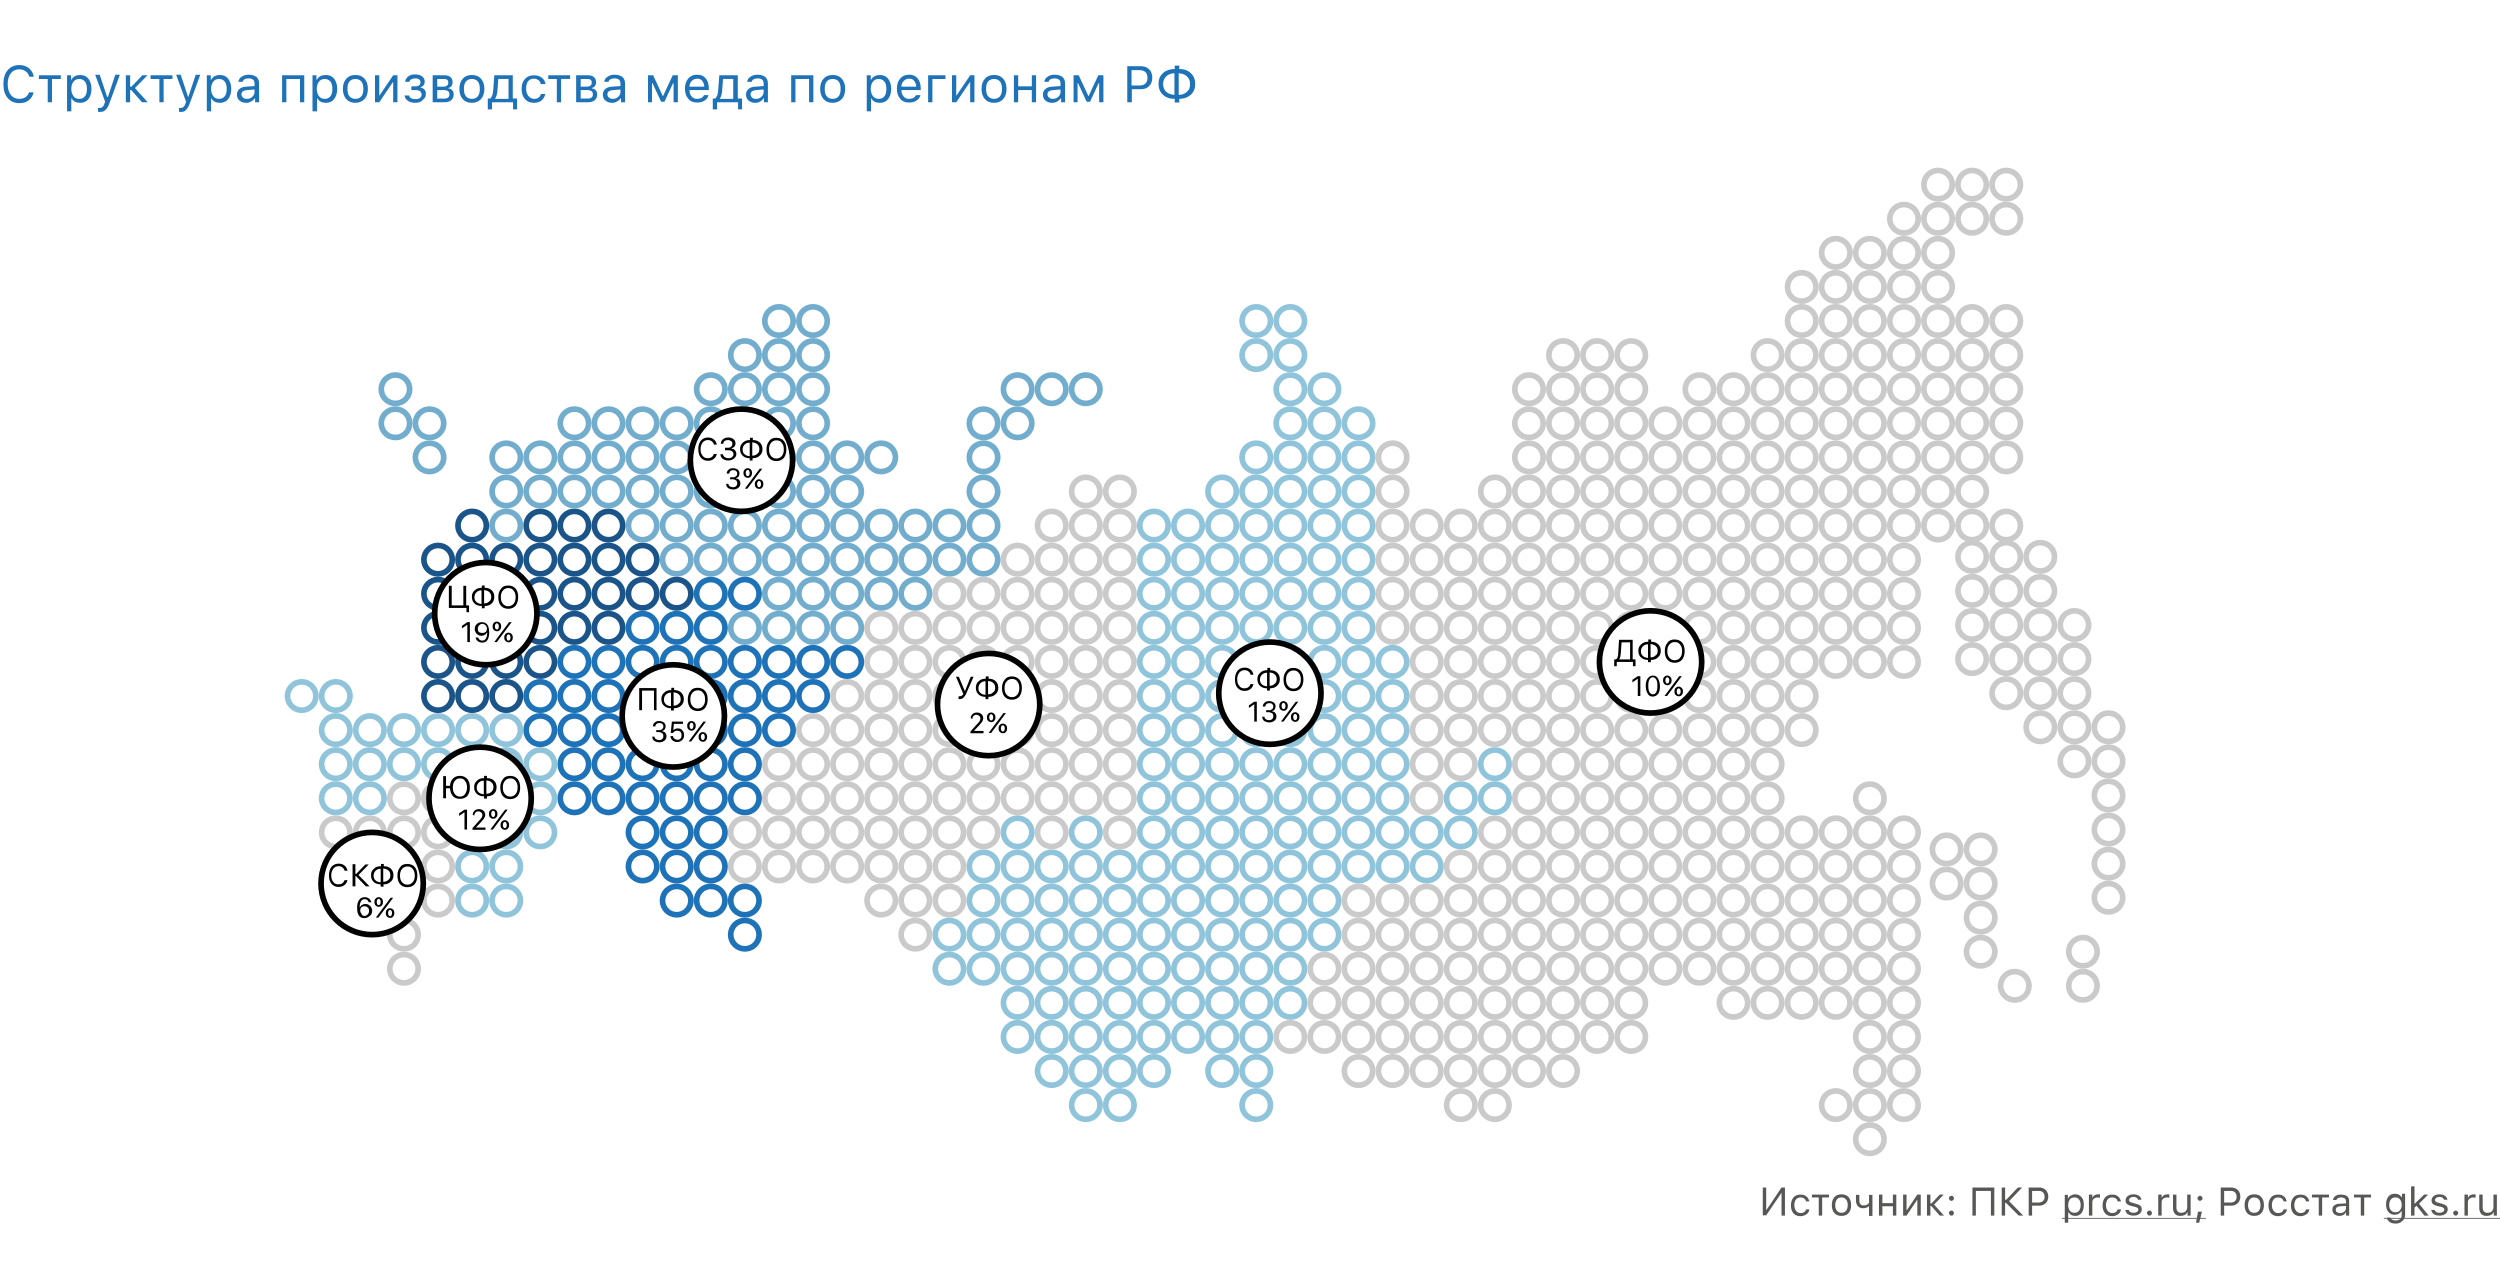 <svg xmlns="http://www.w3.org/2000/svg" id="Layer_1" x="0" y="0" version="1.1" viewBox="0 0 880 446" xml:space="preserve"><style>.st0{fill:#fff}.st1{fill:none;stroke:#8fc4db;stroke-width:2}.st2,.st3,.st4,.st5,.st6{fill:none;stroke:#cacacb;stroke-width:2}.st3,.st4,.st5,.st6{stroke:#1e72b8}.st4,.st5,.st6{stroke:#72adce}.st5,.st6{stroke:#1a5489}.st6{fill:#fff;stroke:#020203}.st8{fill:#575756}.st9{fill:#020203}</style><path d="M0 0h880v446H0z" class="st0"/><circle cx="442.2" cy="185" r="5" class="st1"/><circle cx="430.2" cy="185" r="5" class="st1"/><circle cx="418.2" cy="185" r="5" class="st1"/><circle cx="406.2" cy="185" r="5" class="st1"/><circle cx="394.2" cy="185" r="5" class="st2"/><circle cx="382.2" cy="185" r="5" class="st2"/><circle cx="370.2" cy="185" r="5" class="st2"/><circle cx="442.2" cy="257" r="5" class="st1"/><circle cx="430.2" cy="257" r="5" class="st1"/><circle cx="418.2" cy="257" r="5" class="st1"/><circle cx="406.2" cy="257" r="5" class="st1"/><circle cx="394.2" cy="257" r="5" class="st2"/><circle cx="382.2" cy="257" r="5" class="st2"/><circle cx="370.2" cy="257" r="5" class="st2"/><circle cx="358.2" cy="257" r="5" class="st2"/><circle cx="346.2" cy="257" r="5" class="st2"/><circle cx="334.2" cy="257" r="5" class="st2"/><circle cx="322.2" cy="257" r="5" class="st2"/><circle cx="310.2" cy="257" r="5" class="st2"/><circle cx="298.2" cy="257" r="5" class="st2"/><circle cx="286.2" cy="257" r="5" class="st2"/><circle cx="274.2" cy="257" r="5" class="st3"/><circle cx="262.2" cy="257" r="5" class="st3"/><circle cx="250.2" cy="257" r="5" class="st3"/><circle cx="238.2" cy="257" r="5" class="st3"/><circle cx="226.2" cy="257" r="5" class="st3"/><circle cx="214.2" cy="257" r="5" class="st3"/><circle cx="202.2" cy="257" r="5" class="st3"/><circle cx="442.2" cy="329" r="5" class="st1"/><circle cx="430.2" cy="329" r="5" class="st1"/><circle cx="418.2" cy="329" r="5" class="st1"/><circle cx="406.2" cy="329" r="5" class="st1"/><circle cx="394.2" cy="329" r="5" class="st1"/><circle cx="382.2" cy="329" r="5" class="st1"/><circle cx="370.2" cy="329" r="5" class="st1"/><circle cx="358.2" cy="329" r="5" class="st1"/><circle cx="346.2" cy="329" r="5" class="st1"/><circle cx="334.2" cy="329" r="5" class="st1"/><circle cx="322.2" cy="329" r="5" class="st2"/><circle cx="442.2" cy="161" r="5" class="st1"/><circle cx="442.2" cy="233" r="5" class="st1"/><circle cx="430.2" cy="233" r="5" class="st1"/><circle cx="418.2" cy="233" r="5" class="st1"/><circle cx="406.2" cy="233" r="5" class="st1"/><circle cx="394.2" cy="233" r="5" class="st2"/><circle cx="382.2" cy="233" r="5" class="st2"/><circle cx="370.2" cy="233" r="5" class="st2"/><circle cx="358.2" cy="233" r="5" class="st2"/><circle cx="346.2" cy="233" r="5" class="st2"/><circle cx="334.2" cy="233" r="5" class="st2"/><circle cx="322.2" cy="233" r="5" class="st2"/><circle cx="310.2" cy="233" r="5" class="st2"/><circle cx="298.2" cy="233" r="5" class="st3"/><circle cx="286.2" cy="233" r="5" class="st3"/><circle cx="274.2" cy="233" r="5" class="st3"/><circle cx="262.2" cy="233" r="5" class="st3"/><circle cx="250.2" cy="233" r="5" class="st3"/><circle cx="238.2" cy="233" r="5" class="st3"/><circle cx="226.2" cy="233" r="5" class="st3"/><circle cx="214.2" cy="233" r="5" class="st3"/><circle cx="202.2" cy="233" r="5" class="st3"/><circle cx="442.2" cy="305" r="5" class="st1"/><circle cx="430.2" cy="305" r="5" class="st1"/><circle cx="418.2" cy="305" r="5" class="st1"/><circle cx="406.2" cy="305" r="5" class="st1"/><circle cx="394.2" cy="305" r="5" class="st1"/><circle cx="382.2" cy="305" r="5" class="st1"/><circle cx="370.2" cy="305" r="5" class="st1"/><circle cx="358.2" cy="305" r="5" class="st1"/><circle cx="346.2" cy="305" r="5" class="st1"/><circle cx="334.2" cy="305" r="5" class="st2"/><circle cx="322.2" cy="305" r="5" class="st2"/><circle cx="310.2" cy="305" r="5" class="st2"/><circle cx="298.2" cy="305" r="5" class="st2"/><circle cx="286.2" cy="305" r="5" class="st2"/><circle cx="274.2" cy="305" r="5" class="st2"/><circle cx="262.2" cy="305" r="5" class="st2"/><circle cx="250.2" cy="305" r="5" class="st3"/><circle cx="238.2" cy="305" r="5" class="st3"/><circle cx="226.2" cy="305" r="5" class="st3"/><circle cx="262.2" cy="317" r="5" class="st3"/><circle cx="250.2" cy="317" r="5" class="st3"/><circle cx="238.2" cy="317" r="5" class="st3"/><circle cx="262.2" cy="329" r="5" class="st3"/><circle cx="442.2" cy="197" r="5" class="st1"/><circle cx="430.2" cy="197" r="5" class="st1"/><circle cx="418.2" cy="197" r="5" class="st1"/><circle cx="406.2" cy="197" r="5" class="st1"/><circle cx="394.2" cy="197" r="5" class="st2"/><circle cx="382.2" cy="197" r="5" class="st2"/><circle cx="370.2" cy="197" r="5" class="st2"/><circle cx="358.2" cy="197" r="5" class="st2"/><circle cx="346.2" cy="197" r="5" class="st4"/><circle cx="346.2" cy="161" r="5" class="st4"/><circle cx="358.2" cy="149" r="5" class="st4"/><circle cx="346.2" cy="185" r="5" class="st4"/><circle cx="346.2" cy="149" r="5" class="st4"/><circle cx="358.2" cy="137" r="5" class="st4"/><circle cx="370.2" cy="137" r="5" class="st4"/><circle cx="382.2" cy="137" r="5" class="st4"/><circle cx="334.2" cy="197" r="5" class="st4"/><circle cx="322.2" cy="197" r="5" class="st4"/><circle cx="310.2" cy="197" r="5" class="st4"/><circle cx="298.2" cy="197" r="5" class="st4"/><circle cx="286.2" cy="197" r="5" class="st4"/><circle cx="274.2" cy="197" r="5" class="st4"/><circle cx="262.2" cy="197" r="5" class="st4"/><circle cx="250.2" cy="197" r="5" class="st4"/><circle cx="238.2" cy="197" r="5" class="st4"/><circle cx="226.2" cy="197" r="5" class="st5"/><circle cx="214.2" cy="197" r="5" class="st5"/><circle cx="202.2" cy="197" r="5" class="st5"/><circle cx="286.2" cy="149" r="5" class="st4"/><circle cx="274.2" cy="149" r="5" class="st4"/><circle cx="262.2" cy="149" r="5" class="st4"/><circle cx="250.2" cy="149" r="5" class="st4"/><circle cx="238.2" cy="149" r="5" class="st4"/><circle cx="226.2" cy="149" r="5" class="st4"/><circle cx="214.2" cy="149" r="5" class="st4"/><circle cx="202.2" cy="149" r="5" class="st4"/><circle cx="334.2" cy="185" r="5" class="st4"/><circle cx="322.2" cy="185" r="5" class="st4"/><circle cx="310.2" cy="185" r="5" class="st4"/><circle cx="298.2" cy="185" r="5" class="st4"/><circle cx="286.2" cy="185" r="5" class="st4"/><circle cx="274.2" cy="185" r="5" class="st4"/><circle cx="262.2" cy="185" r="5" class="st4"/><circle cx="250.2" cy="185" r="5" class="st4"/><circle cx="238.2" cy="185" r="5" class="st4"/><circle cx="226.2" cy="185" r="5" class="st4"/><circle cx="214.2" cy="185" r="5" class="st5"/><circle cx="202.2" cy="185" r="5" class="st5"/><circle cx="286.2" cy="137" r="5" class="st4"/><circle cx="274.2" cy="137" r="5" class="st4"/><circle cx="262.2" cy="137" r="5" class="st4"/><circle cx="250.2" cy="137" r="5" class="st4"/><circle cx="442.2" cy="269" r="5" class="st1"/><circle cx="430.2" cy="269" r="5" class="st1"/><circle cx="418.2" cy="269" r="5" class="st1"/><circle cx="406.2" cy="269" r="5" class="st1"/><circle cx="394.2" cy="269" r="5" class="st2"/><circle cx="382.2" cy="269" r="5" class="st2"/><circle cx="370.2" cy="269" r="5" class="st2"/><circle cx="358.2" cy="269" r="5" class="st2"/><circle cx="346.2" cy="269" r="5" class="st2"/><circle cx="334.2" cy="269" r="5" class="st2"/><circle cx="322.2" cy="269" r="5" class="st2"/><circle cx="310.2" cy="269" r="5" class="st2"/><circle cx="298.2" cy="269" r="5" class="st2"/><circle cx="286.2" cy="269" r="5" class="st2"/><circle cx="274.2" cy="269" r="5" class="st2"/><circle cx="262.2" cy="269" r="5" class="st3"/><circle cx="250.2" cy="269" r="5" class="st3"/><circle cx="238.2" cy="269" r="5" class="st3"/><circle cx="226.2" cy="269" r="5" class="st3"/><circle cx="214.2" cy="269" r="5" class="st3"/><circle cx="202.2" cy="269" r="5" class="st3"/><circle cx="442.2" cy="341" r="5" class="st1"/><circle cx="430.2" cy="341" r="5" class="st1"/><circle cx="418.2" cy="341" r="5" class="st1"/><circle cx="406.2" cy="341" r="5" class="st1"/><circle cx="394.2" cy="341" r="5" class="st1"/><circle cx="382.2" cy="341" r="5" class="st1"/><circle cx="370.2" cy="341" r="5" class="st1"/><circle cx="358.2" cy="341" r="5" class="st1"/><circle cx="346.2" cy="341" r="5" class="st1"/><circle cx="334.2" cy="341" r="5" class="st1"/><circle cx="442.2" cy="377" r="5" class="st1"/><circle cx="430.2" cy="377" r="5" class="st1"/><circle cx="406.2" cy="377" r="5" class="st1"/><circle cx="394.2" cy="377" r="5" class="st1"/><circle cx="382.2" cy="377" r="5" class="st1"/><circle cx="370.2" cy="377" r="5" class="st1"/><circle cx="442.2" cy="173" r="5" class="st1"/><circle cx="430.2" cy="173" r="5" class="st1"/><circle cx="394.2" cy="173" r="5" class="st2"/><circle cx="382.2" cy="173" r="5" class="st2"/><circle cx="442.2" cy="245" r="5" class="st1"/><circle cx="430.2" cy="245" r="5" class="st1"/><circle cx="418.2" cy="245" r="5" class="st1"/><circle cx="406.2" cy="245" r="5" class="st1"/><circle cx="394.2" cy="245" r="5" class="st2"/><circle cx="382.2" cy="245" r="5" class="st2"/><circle cx="370.2" cy="245" r="5" class="st2"/><circle cx="358.2" cy="245" r="5" class="st2"/><circle cx="346.2" cy="245" r="5" class="st2"/><circle cx="334.2" cy="245" r="5" class="st2"/><circle cx="322.2" cy="245" r="5" class="st2"/><circle cx="310.2" cy="245" r="5" class="st2"/><circle cx="298.2" cy="245" r="5" class="st2"/><circle cx="286.2" cy="245" r="5" class="st3"/><circle cx="274.2" cy="245" r="5" class="st3"/><circle cx="262.2" cy="245" r="5" class="st3"/><circle cx="250.2" cy="245" r="5" class="st3"/><circle cx="238.2" cy="245" r="5" class="st3"/><circle cx="226.2" cy="245" r="5" class="st3"/><circle cx="214.2" cy="245" r="5" class="st3"/><circle cx="202.2" cy="245" r="5" class="st3"/><circle cx="442.2" cy="317" r="5" class="st1"/><circle cx="430.2" cy="317" r="5" class="st1"/><circle cx="418.2" cy="317" r="5" class="st1"/><circle cx="406.2" cy="317" r="5" class="st1"/><circle cx="394.2" cy="317" r="5" class="st1"/><circle cx="382.2" cy="317" r="5" class="st1"/><circle cx="370.2" cy="317" r="5" class="st1"/><circle cx="358.2" cy="317" r="5" class="st1"/><circle cx="346.2" cy="317" r="5" class="st1"/><circle cx="334.2" cy="317" r="5" class="st2"/><circle cx="322.2" cy="317" r="5" class="st2"/><circle cx="310.2" cy="317" r="5" class="st2"/><circle cx="298.2" cy="173" r="5" class="st4"/><circle cx="286.2" cy="173" r="5" class="st4"/><circle cx="274.2" cy="173" r="5" class="st4"/><circle cx="262.2" cy="173" r="5" class="st4"/><circle cx="250.2" cy="173" r="5" class="st4"/><circle cx="238.2" cy="173" r="5" class="st4"/><circle cx="226.2" cy="173" r="5" class="st4"/><circle cx="214.2" cy="173" r="5" class="st4"/><circle cx="202.2" cy="173" r="5" class="st4"/><circle cx="286.2" cy="125" r="5" class="st4"/><circle cx="274.2" cy="125" r="5" class="st4"/><circle cx="262.2" cy="125" r="5" class="st4"/><circle cx="298.2" cy="161" r="5" class="st4"/><circle cx="286.2" cy="161" r="5" class="st4"/><circle cx="274.2" cy="161" r="5" class="st4"/><circle cx="262.2" cy="161" r="5" class="st4"/><circle cx="250.2" cy="161" r="5" class="st4"/><circle cx="238.2" cy="161" r="5" class="st4"/><circle cx="226.2" cy="161" r="5" class="st4"/><circle cx="214.2" cy="161" r="5" class="st4"/><circle cx="202.2" cy="161" r="5" class="st4"/><circle cx="286.2" cy="113" r="5" class="st4"/><circle cx="274.2" cy="113" r="5" class="st4"/><circle cx="310.2" cy="161" r="5" class="st4"/><circle cx="442.2" cy="209" r="5" class="st1"/><circle cx="430.2" cy="209" r="5" class="st1"/><circle cx="418.2" cy="209" r="5" class="st1"/><circle cx="406.2" cy="209" r="5" class="st1"/><circle cx="394.2" cy="209" r="5" class="st2"/><circle cx="382.2" cy="209" r="5" class="st2"/><circle cx="370.2" cy="209" r="5" class="st2"/><circle cx="358.2" cy="209" r="5" class="st2"/><circle cx="346.2" cy="209" r="5" class="st2"/><circle cx="346.2" cy="173" r="5" class="st4"/><circle cx="334.2" cy="209" r="5" class="st2"/><circle cx="322.2" cy="209" r="5" class="st4"/><circle cx="310.2" cy="209" r="5" class="st4"/><circle cx="298.2" cy="209" r="5" class="st4"/><circle cx="286.2" cy="209" r="5" class="st4"/><circle cx="274.2" cy="209" r="5" class="st4"/><circle cx="262.2" cy="209" r="5" class="st3"/><circle cx="250.2" cy="209" r="5" class="st3"/><circle cx="238.2" cy="209" r="5" class="st5"/><circle cx="226.2" cy="209" r="5" class="st5"/><circle cx="214.2" cy="209" r="5" class="st5"/><circle cx="202.2" cy="209" r="5" class="st5"/><circle cx="442.2" cy="281" r="5" class="st1"/><circle cx="430.2" cy="281" r="5" class="st1"/><circle cx="418.2" cy="281" r="5" class="st1"/><circle cx="406.2" cy="281" r="5" class="st1"/><circle cx="394.2" cy="281" r="5" class="st2"/><circle cx="382.2" cy="281" r="5" class="st2"/><circle cx="370.2" cy="281" r="5" class="st2"/><circle cx="358.2" cy="281" r="5" class="st2"/><circle cx="346.2" cy="281" r="5" class="st2"/><circle cx="334.2" cy="281" r="5" class="st2"/><circle cx="322.2" cy="281" r="5" class="st2"/><circle cx="310.2" cy="281" r="5" class="st2"/><circle cx="298.2" cy="281" r="5" class="st2"/><circle cx="286.2" cy="281" r="5" class="st2"/><circle cx="274.2" cy="281" r="5" class="st2"/><circle cx="262.2" cy="281" r="5" class="st3"/><circle cx="250.2" cy="281" r="5" class="st3"/><circle cx="238.2" cy="281" r="5" class="st3"/><circle cx="226.2" cy="281" r="5" class="st3"/><circle cx="214.2" cy="281" r="5" class="st3"/><circle cx="202.2" cy="281" r="5" class="st3"/><circle cx="442.2" cy="353" r="5" class="st1"/><circle cx="430.2" cy="353" r="5" class="st1"/><circle cx="418.2" cy="353" r="5" class="st1"/><circle cx="406.2" cy="353" r="5" class="st1"/><circle cx="394.2" cy="353" r="5" class="st1"/><circle cx="382.2" cy="353" r="5" class="st1"/><circle cx="370.2" cy="353" r="5" class="st1"/><circle cx="358.2" cy="353" r="5" class="st1"/><circle cx="442.2" cy="389" r="5" class="st1"/><circle cx="394.2" cy="389" r="5" class="st1"/><circle cx="382.2" cy="389" r="5" class="st1"/><circle cx="442.2" cy="221" r="5" class="st1"/><circle cx="430.2" cy="221" r="5" class="st1"/><circle cx="418.2" cy="221" r="5" class="st1"/><circle cx="406.2" cy="221" r="5" class="st1"/><circle cx="394.2" cy="221" r="5" class="st2"/><circle cx="382.2" cy="221" r="5" class="st2"/><circle cx="370.2" cy="221" r="5" class="st2"/><circle cx="358.2" cy="221" r="5" class="st2"/><circle cx="346.2" cy="221" r="5" class="st2"/><circle cx="334.2" cy="221" r="5" class="st2"/><circle cx="322.2" cy="221" r="5" class="st2"/><circle cx="310.2" cy="221" r="5" class="st2"/><circle cx="298.2" cy="221" r="5" class="st4"/><circle cx="286.2" cy="221" r="5" class="st4"/><circle cx="274.2" cy="221" r="5" class="st4"/><circle cx="262.2" cy="221" r="5" class="st4"/><circle cx="250.2" cy="221" r="5" class="st3"/><circle cx="238.2" cy="221" r="5" class="st3"/><circle cx="226.2" cy="221" r="5" class="st3"/><circle cx="214.2" cy="221" r="5" class="st5"/><circle cx="202.2" cy="221" r="5" class="st5"/><circle cx="190.2" cy="269" r="5" class="st1"/><circle cx="190.2" cy="245" r="5" class="st3"/><circle cx="190.2" cy="209" r="5" class="st5"/><circle cx="190.2" cy="161" r="5" class="st4"/><circle cx="190.2" cy="197" r="5" class="st5"/><circle cx="190.2" cy="281" r="5" class="st1"/><circle cx="190.2" cy="257" r="5" class="st3"/><circle cx="190.2" cy="185" r="5" class="st5"/><circle cx="190.2" cy="173" r="5" class="st4"/><circle cx="190.2" cy="221" r="5" class="st5"/><circle cx="190.2" cy="293" r="5" class="st1"/><circle cx="190.2" cy="233" r="5" class="st5"/><circle cx="178.2" cy="269" r="5" class="st1"/><circle cx="178.2" cy="245" r="5" class="st5"/><circle cx="178.2" cy="209" r="5" class="st5"/><circle cx="178.2" cy="161" r="5" class="st4"/><circle cx="178.2" cy="197" r="5" class="st5"/><circle cx="178.2" cy="281" r="5" class="st1"/><circle cx="178.2" cy="305" r="5" class="st1"/><circle cx="178.2" cy="257" r="5" class="st1"/><circle cx="178.2" cy="185" r="5" class="st4"/><circle cx="178.2" cy="173" r="5" class="st4"/><circle cx="178.2" cy="221" r="5" class="st5"/><circle cx="178.2" cy="293" r="5" class="st1"/><circle cx="178.2" cy="317" r="5" class="st1"/><circle cx="178.2" cy="233" r="5" class="st5"/><circle cx="166.2" cy="269" r="5" class="st1"/><circle cx="154.2" cy="269" r="5" class="st1"/><circle cx="142.2" cy="269" r="5" class="st1"/><circle cx="130.2" cy="269" r="5" class="st1"/><circle cx="118.2" cy="245" r="5" class="st1"/><circle cx="106.2" cy="245" r="5" class="st1"/><circle cx="166.2" cy="245" r="5" class="st5"/><circle cx="154.2" cy="245" r="5" class="st5"/><circle cx="166.2" cy="209" r="5" class="st5"/><circle cx="154.2" cy="209" r="5" class="st5"/><circle cx="166.2" cy="197" r="5" class="st5"/><circle cx="154.2" cy="197" r="5" class="st5"/><circle cx="151.2" cy="161" r="5" class="st4"/><circle cx="151.2" cy="149" r="5" class="st4"/><circle cx="139.2" cy="149" r="5" class="st4"/><circle cx="139.2" cy="137" r="5" class="st4"/><circle cx="166.2" cy="281" r="5" class="st1"/><circle cx="154.2" cy="281" r="5" class="st2"/><circle cx="142.2" cy="281" r="5" class="st2"/><circle cx="130.2" cy="281" r="5" class="st1"/><circle cx="118.2" cy="257" r="5" class="st1"/><circle cx="166.2" cy="305" r="5" class="st1"/><circle cx="154.2" cy="305" r="5" class="st2"/><circle cx="142.2" cy="305" r="5" class="st2"/><circle cx="130.2" cy="305" r="5" class="st2"/><circle cx="118.2" cy="281" r="5" class="st1"/><circle cx="142.2" cy="329" r="5" class="st2"/><circle cx="166.2" cy="257" r="5" class="st1"/><circle cx="154.2" cy="257" r="5" class="st1"/><circle cx="142.2" cy="257" r="5" class="st1"/><circle cx="130.2" cy="257" r="5" class="st1"/><circle cx="166.2" cy="185" r="5" class="st5"/><circle cx="166.2" cy="221" r="5" class="st5"/><circle cx="154.2" cy="221" r="5" class="st5"/><circle cx="166.2" cy="293" r="5" class="st1"/><circle cx="154.2" cy="293" r="5" class="st2"/><circle cx="142.2" cy="293" r="5" class="st2"/><circle cx="130.2" cy="293" r="5" class="st2"/><circle cx="118.2" cy="269" r="5" class="st1"/><circle cx="166.2" cy="317" r="5" class="st1"/><circle cx="154.2" cy="317" r="5" class="st2"/><circle cx="142.2" cy="317" r="5" class="st2"/><circle cx="130.2" cy="317" r="5" class="st2"/><circle cx="118.2" cy="293" r="5" class="st2"/><circle cx="142.2" cy="341" r="5" class="st2"/><circle cx="166.2" cy="233" r="5" class="st5"/><circle cx="154.2" cy="233" r="5" class="st5"/><circle cx="442.2" cy="293" r="5" class="st1"/><circle cx="430.2" cy="293" r="5" class="st1"/><circle cx="418.2" cy="293" r="5" class="st1"/><circle cx="406.2" cy="293" r="5" class="st1"/><circle cx="394.2" cy="293" r="5" class="st2"/><circle cx="382.2" cy="293" r="5" class="st1"/><circle cx="370.2" cy="293" r="5" class="st2"/><circle cx="358.2" cy="293" r="5" class="st1"/><circle cx="346.2" cy="293" r="5" class="st2"/><circle cx="334.2" cy="293" r="5" class="st2"/><circle cx="322.2" cy="293" r="5" class="st2"/><circle cx="310.2" cy="293" r="5" class="st2"/><circle cx="298.2" cy="293" r="5" class="st2"/><circle cx="286.2" cy="293" r="5" class="st2"/><circle cx="274.2" cy="293" r="5" class="st2"/><circle cx="262.2" cy="293" r="5" class="st2"/><circle cx="250.2" cy="293" r="5" class="st3"/><circle cx="238.2" cy="293" r="5" class="st3"/><circle cx="226.2" cy="293" r="5" class="st3"/><circle cx="442.2" cy="365" r="5" class="st1"/><circle cx="430.2" cy="365" r="5" class="st1"/><circle cx="418.2" cy="365" r="5" class="st1"/><circle cx="406.2" cy="365" r="5" class="st1"/><circle cx="394.2" cy="365" r="5" class="st1"/><circle cx="382.2" cy="365" r="5" class="st1"/><circle cx="370.2" cy="365" r="5" class="st1"/><circle cx="358.2" cy="365" r="5" class="st1"/><circle cx="454.2" cy="185" r="5" class="st1"/><circle cx="466.2" cy="185" r="5" class="st1"/><circle cx="478.2" cy="197" r="5" class="st1"/><circle cx="526.2" cy="197" r="5" class="st2"/><circle cx="574.2" cy="197" r="5" class="st2"/><circle cx="574.2" cy="149" r="5" class="st2"/><circle cx="490.2" cy="209" r="5" class="st2"/><circle cx="538.2" cy="209" r="5" class="st2"/><circle cx="538.2" cy="161" r="5" class="st2"/><circle cx="586.2" cy="209" r="5" class="st2"/><circle cx="586.2" cy="161" r="5" class="st2"/><circle cx="502.2" cy="233" r="5" class="st2"/><circle cx="550.2" cy="233" r="5" class="st2"/><circle cx="598.2" cy="233" r="5" class="st2"/><circle cx="514.2" cy="233" r="5" class="st2"/><circle cx="562.2" cy="233" r="5" class="st2"/><circle cx="610.2" cy="233" r="5" class="st2"/><circle cx="622.2" cy="233" r="5" class="st2"/><circle cx="634.2" cy="209" r="5" class="st2"/><circle cx="658.2" cy="209" r="5" class="st2"/><circle cx="454.2" cy="125" r="5" class="st1"/><circle cx="442.2" cy="125" r="5" class="st1"/><circle cx="454.2" cy="257" r="5" class="st1"/><circle cx="466.2" cy="257" r="5" class="st1"/><circle cx="478.2" cy="269" r="5" class="st1"/><circle cx="526.2" cy="269" r="5" class="st1"/><circle cx="574.2" cy="269" r="5" class="st2"/><circle cx="490.2" cy="281" r="5" class="st1"/><circle cx="538.2" cy="281" r="5" class="st2"/><circle cx="586.2" cy="281" r="5" class="st2"/><circle cx="502.2" cy="305" r="5" class="st1"/><circle cx="550.2" cy="305" r="5" class="st2"/><circle cx="598.2" cy="305" r="5" class="st2"/><circle cx="514.2" cy="305" r="5" class="st2"/><circle cx="562.2" cy="305" r="5" class="st2"/><circle cx="610.2" cy="305" r="5" class="st2"/><circle cx="622.2" cy="305" r="5" class="st2"/><circle cx="634.2" cy="317" r="5" class="st2"/><circle cx="646.2" cy="317" r="5" class="st2"/><circle cx="658.2" cy="317" r="5" class="st2"/><circle cx="670.2" cy="317" r="5" class="st2"/><circle cx="658.2" cy="377" r="5" class="st2"/><circle cx="670.2" cy="377" r="5" class="st2"/><circle cx="697.2" cy="323" r="5" class="st2"/><circle cx="454.2" cy="329" r="5" class="st1"/><circle cx="466.2" cy="329" r="5" class="st1"/><circle cx="478.2" cy="341" r="5" class="st2"/><circle cx="526.2" cy="341" r="5" class="st2"/><circle cx="574.2" cy="341" r="5" class="st2"/><circle cx="490.2" cy="353" r="5" class="st2"/><circle cx="538.2" cy="353" r="5" class="st2"/><circle cx="502.2" cy="377" r="5" class="st2"/><circle cx="550.2" cy="377" r="5" class="st2"/><circle cx="514.2" cy="377" r="5" class="st2"/><circle cx="514.2" cy="389" r="5" class="st2"/><circle cx="526.2" cy="389" r="5" class="st2"/><circle cx="454.2" cy="161" r="5" class="st1"/><circle cx="466.2" cy="161" r="5" class="st1"/><circle cx="478.2" cy="173" r="5" class="st1"/><circle cx="490.2" cy="185" r="5" class="st2"/><circle cx="538.2" cy="185" r="5" class="st2"/><circle cx="538.2" cy="137" r="5" class="st2"/><circle cx="586.2" cy="185" r="5" class="st2"/><circle cx="526.2" cy="173" r="5" class="st2"/><circle cx="502.2" cy="209" r="5" class="st2"/><circle cx="550.2" cy="209" r="5" class="st2"/><circle cx="550.2" cy="161" r="5" class="st2"/><circle cx="598.2" cy="209" r="5" class="st2"/><circle cx="598.2" cy="161" r="5" class="st2"/><circle cx="514.2" cy="209" r="5" class="st2"/><circle cx="562.2" cy="209" r="5" class="st2"/><circle cx="562.2" cy="161" r="5" class="st2"/><circle cx="610.2" cy="209" r="5" class="st2"/><circle cx="622.2" cy="209" r="5" class="st2"/><circle cx="634.2" cy="185" r="5" class="st2"/><circle cx="658.2" cy="185" r="5" class="st2"/><circle cx="610.2" cy="161" r="5" class="st2"/><circle cx="622.2" cy="161" r="5" class="st2"/><circle cx="634.2" cy="137" r="5" class="st2"/><circle cx="658.2" cy="137" r="5" class="st2"/><circle cx="454.2" cy="233" r="5" class="st1"/><circle cx="466.2" cy="233" r="5" class="st1"/><circle cx="478.2" cy="245" r="5" class="st1"/><circle cx="526.2" cy="245" r="5" class="st2"/><circle cx="574.2" cy="245" r="5" class="st2"/><circle cx="490.2" cy="257" r="5" class="st1"/><circle cx="538.2" cy="257" r="5" class="st2"/><circle cx="586.2" cy="257" r="5" class="st2"/><circle cx="502.2" cy="281" r="5" class="st2"/><circle cx="550.2" cy="281" r="5" class="st2"/><circle cx="598.2" cy="281" r="5" class="st2"/><circle cx="514.2" cy="281" r="5" class="st1"/><circle cx="562.2" cy="281" r="5" class="st2"/><circle cx="610.2" cy="281" r="5" class="st2"/><circle cx="622.2" cy="281" r="5" class="st2"/><circle cx="634.2" cy="293" r="5" class="st2"/><circle cx="646.2" cy="293" r="5" class="st2"/><circle cx="658.2" cy="293" r="5" class="st2"/><circle cx="670.2" cy="293" r="5" class="st2"/><circle cx="658.2" cy="281" r="5" class="st2"/><circle cx="454.2" cy="305" r="5" class="st1"/><circle cx="466.2" cy="305" r="5" class="st1"/><circle cx="478.2" cy="317" r="5" class="st2"/><circle cx="526.2" cy="317" r="5" class="st2"/><circle cx="574.2" cy="317" r="5" class="st2"/><circle cx="490.2" cy="329" r="5" class="st2"/><circle cx="538.2" cy="329" r="5" class="st2"/><circle cx="586.2" cy="329" r="5" class="st2"/><circle cx="502.2" cy="353" r="5" class="st2"/><circle cx="550.2" cy="353" r="5" class="st2"/><circle cx="514.2" cy="353" r="5" class="st2"/><circle cx="562.2" cy="353" r="5" class="st2"/><circle cx="610.2" cy="353" r="5" class="st2"/><circle cx="622.2" cy="353" r="5" class="st2"/><circle cx="454.2" cy="197" r="5" class="st1"/><circle cx="466.2" cy="197" r="5" class="st1"/><circle cx="478.2" cy="209" r="5" class="st1"/><circle cx="526.2" cy="209" r="5" class="st2"/><circle cx="574.2" cy="209" r="5" class="st2"/><circle cx="574.2" cy="161" r="5" class="st2"/><circle cx="490.2" cy="221" r="5" class="st2"/><circle cx="538.2" cy="221" r="5" class="st2"/><circle cx="538.2" cy="173" r="5" class="st2"/><circle cx="586.2" cy="221" r="5" class="st2"/><circle cx="586.2" cy="173" r="5" class="st2"/><circle cx="502.2" cy="245" r="5" class="st2"/><circle cx="550.2" cy="245" r="5" class="st2"/><circle cx="598.2" cy="245" r="5" class="st2"/><circle cx="514.2" cy="245" r="5" class="st2"/><circle cx="562.2" cy="245" r="5" class="st2"/><circle cx="610.2" cy="245" r="5" class="st2"/><circle cx="622.2" cy="245" r="5" class="st2"/><circle cx="634.2" cy="221" r="5" class="st2"/><circle cx="658.2" cy="221" r="5" class="st2"/><circle cx="658.2" cy="233" r="5" class="st2"/><circle cx="454.2" cy="137" r="5" class="st1"/><circle cx="466.2" cy="137" r="5" class="st1"/><circle cx="478.2" cy="149" r="5" class="st1"/><circle cx="490.2" cy="161" r="5" class="st2"/><circle cx="502.2" cy="185" r="5" class="st2"/><circle cx="550.2" cy="185" r="5" class="st2"/><circle cx="550.2" cy="137" r="5" class="st2"/><circle cx="550.2" cy="125" r="5" class="st2"/><circle cx="598.2" cy="185" r="5" class="st2"/><circle cx="598.2" cy="137" r="5" class="st2"/><circle cx="514.2" cy="185" r="5" class="st2"/><circle cx="562.2" cy="185" r="5" class="st2"/><circle cx="562.2" cy="137" r="5" class="st2"/><circle cx="562.2" cy="125" r="5" class="st2"/><circle cx="610.2" cy="185" r="5" class="st2"/><circle cx="622.2" cy="185" r="5" class="st2"/><circle cx="634.2" cy="161" r="5" class="st2"/><circle cx="658.2" cy="161" r="5" class="st2"/><circle cx="610.2" cy="137" r="5" class="st2"/><circle cx="622.2" cy="137" r="5" class="st2"/><circle cx="634.2" cy="113" r="5" class="st2"/><circle cx="658.2" cy="113" r="5" class="st2"/><circle cx="622.2" cy="125" r="5" class="st2"/><circle cx="634.2" cy="101" r="5" class="st2"/><circle cx="658.2" cy="101" r="5" class="st2"/><circle cx="454.2" cy="269" r="5" class="st1"/><circle cx="466.2" cy="269" r="5" class="st1"/><circle cx="478.2" cy="281" r="5" class="st1"/><circle cx="526.2" cy="281" r="5" class="st1"/><circle cx="574.2" cy="281" r="5" class="st2"/><circle cx="490.2" cy="293" r="5" class="st1"/><circle cx="538.2" cy="293" r="5" class="st2"/><circle cx="586.2" cy="293" r="5" class="st2"/><circle cx="502.2" cy="317" r="5" class="st2"/><circle cx="550.2" cy="317" r="5" class="st2"/><circle cx="598.2" cy="317" r="5" class="st2"/><circle cx="514.2" cy="317" r="5" class="st2"/><circle cx="562.2" cy="317" r="5" class="st2"/><circle cx="610.2" cy="317" r="5" class="st2"/><circle cx="622.2" cy="317" r="5" class="st2"/><circle cx="634.2" cy="329" r="5" class="st2"/><circle cx="646.2" cy="329" r="5" class="st2"/><circle cx="658.2" cy="329" r="5" class="st2"/><circle cx="670.2" cy="329" r="5" class="st2"/><circle cx="658.2" cy="389" r="5" class="st2"/><circle cx="670.2" cy="389" r="5" class="st2"/><circle cx="697.2" cy="335" r="5" class="st2"/><circle cx="454.2" cy="341" r="5" class="st1"/><circle cx="466.2" cy="341" r="5" class="st2"/><circle cx="478.2" cy="353" r="5" class="st2"/><circle cx="526.2" cy="353" r="5" class="st2"/><circle cx="574.2" cy="353" r="5" class="st2"/><circle cx="490.2" cy="365" r="5" class="st2"/><circle cx="538.2" cy="365" r="5" class="st2"/><circle cx="454.2" cy="173" r="5" class="st1"/><circle cx="466.2" cy="173" r="5" class="st1"/><circle cx="478.2" cy="185" r="5" class="st1"/><circle cx="526.2" cy="185" r="5" class="st2"/><circle cx="574.2" cy="185" r="5" class="st2"/><circle cx="574.2" cy="137" r="5" class="st2"/><circle cx="574.2" cy="125" r="5" class="st2"/><circle cx="490.2" cy="197" r="5" class="st2"/><circle cx="538.2" cy="197" r="5" class="st2"/><circle cx="538.2" cy="149" r="5" class="st2"/><circle cx="586.2" cy="197" r="5" class="st2"/><circle cx="586.2" cy="149" r="5" class="st2"/><circle cx="502.2" cy="221" r="5" class="st2"/><circle cx="550.2" cy="221" r="5" class="st2"/><circle cx="550.2" cy="173" r="5" class="st2"/><circle cx="598.2" cy="221" r="5" class="st2"/><circle cx="598.2" cy="173" r="5" class="st2"/><circle cx="514.2" cy="221" r="5" class="st2"/><circle cx="562.2" cy="221" r="5" class="st2"/><circle cx="562.2" cy="173" r="5" class="st2"/><circle cx="610.2" cy="221" r="5" class="st2"/><circle cx="622.2" cy="221" r="5" class="st2"/><circle cx="634.2" cy="197" r="5" class="st2"/><circle cx="658.2" cy="197" r="5" class="st2"/><circle cx="610.2" cy="173" r="5" class="st2"/><circle cx="622.2" cy="173" r="5" class="st2"/><circle cx="634.2" cy="149" r="5" class="st2"/><circle cx="658.2" cy="149" r="5" class="st2"/><circle cx="454.2" cy="113" r="5" class="st1"/><circle cx="442.2" cy="113" r="5" class="st1"/><circle cx="454.2" cy="245" r="5" class="st1"/><circle cx="466.2" cy="245" r="5" class="st1"/><circle cx="478.2" cy="257" r="5" class="st1"/><circle cx="526.2" cy="257" r="5" class="st2"/><circle cx="574.2" cy="257" r="5" class="st2"/><circle cx="490.2" cy="269" r="5" class="st1"/><circle cx="538.2" cy="269" r="5" class="st2"/><circle cx="586.2" cy="269" r="5" class="st2"/><circle cx="502.2" cy="293" r="5" class="st1"/><circle cx="550.2" cy="293" r="5" class="st2"/><circle cx="598.2" cy="293" r="5" class="st2"/><circle cx="514.2" cy="293" r="5" class="st1"/><circle cx="562.2" cy="293" r="5" class="st2"/><circle cx="610.2" cy="293" r="5" class="st2"/><circle cx="622.2" cy="293" r="5" class="st2"/><circle cx="634.2" cy="305" r="5" class="st2"/><circle cx="646.2" cy="305" r="5" class="st2"/><circle cx="658.2" cy="305" r="5" class="st2"/><circle cx="670.2" cy="305" r="5" class="st2"/><circle cx="658.2" cy="365" r="5" class="st2"/><circle cx="670.2" cy="365" r="5" class="st2"/><circle cx="697.2" cy="311" r="5" class="st2"/><circle cx="454.2" cy="317" r="5" class="st1"/><circle cx="466.2" cy="317" r="5" class="st1"/><circle cx="478.2" cy="329" r="5" class="st2"/><circle cx="526.2" cy="329" r="5" class="st2"/><circle cx="574.2" cy="329" r="5" class="st2"/><circle cx="490.2" cy="341" r="5" class="st2"/><circle cx="538.2" cy="341" r="5" class="st2"/><circle cx="586.2" cy="341" r="5" class="st2"/><circle cx="502.2" cy="365" r="5" class="st2"/><circle cx="550.2" cy="365" r="5" class="st2"/><circle cx="514.2" cy="365" r="5" class="st2"/><circle cx="562.2" cy="365" r="5" class="st2"/><circle cx="454.2" cy="209" r="5" class="st1"/><circle cx="466.2" cy="209" r="5" class="st1"/><circle cx="478.2" cy="221" r="5" class="st1"/><circle cx="526.2" cy="221" r="5" class="st2"/><circle cx="574.2" cy="221" r="5" class="st2"/><circle cx="574.2" cy="173" r="5" class="st2"/><circle cx="490.2" cy="233" r="5" class="st1"/><circle cx="538.2" cy="233" r="5" class="st2"/><circle cx="586.2" cy="233" r="5" class="st2"/><circle cx="502.2" cy="257" r="5" class="st2"/><circle cx="550.2" cy="257" r="5" class="st2"/><circle cx="598.2" cy="257" r="5" class="st2"/><circle cx="514.2" cy="257" r="5" class="st2"/><circle cx="562.2" cy="257" r="5" class="st2"/><circle cx="610.2" cy="257" r="5" class="st2"/><circle cx="622.2" cy="257" r="5" class="st2"/><circle cx="634.2" cy="233" r="5" class="st2"/><circle cx="670.2" cy="77" r="5" class="st2"/><circle cx="682.2" cy="77" r="5" class="st2"/><circle cx="694.2" cy="77" r="5" class="st2"/><circle cx="706.2" cy="77" r="5" class="st2"/><circle cx="634.2" cy="245" r="5" class="st2"/><circle cx="634.2" cy="257" r="5" class="st2"/><circle cx="658.2" cy="89" r="5" class="st2"/><circle cx="454.2" cy="149" r="5" class="st1"/><circle cx="466.2" cy="149" r="5" class="st1"/><circle cx="478.2" cy="161" r="5" class="st1"/><circle cx="490.2" cy="173" r="5" class="st2"/><circle cx="502.2" cy="197" r="5" class="st2"/><circle cx="550.2" cy="197" r="5" class="st2"/><circle cx="550.2" cy="149" r="5" class="st2"/><circle cx="598.2" cy="197" r="5" class="st2"/><circle cx="598.2" cy="149" r="5" class="st2"/><circle cx="514.2" cy="197" r="5" class="st2"/><circle cx="562.2" cy="197" r="5" class="st2"/><circle cx="562.2" cy="149" r="5" class="st2"/><circle cx="610.2" cy="197" r="5" class="st2"/><circle cx="622.2" cy="197" r="5" class="st2"/><circle cx="634.2" cy="173" r="5" class="st2"/><circle cx="658.2" cy="173" r="5" class="st2"/><circle cx="610.2" cy="149" r="5" class="st2"/><circle cx="622.2" cy="149" r="5" class="st2"/><circle cx="634.2" cy="125" r="5" class="st2"/><circle cx="658.2" cy="125" r="5" class="st2"/><circle cx="646.2" cy="197" r="5" class="st2"/><circle cx="670.2" cy="197" r="5" class="st2"/><circle cx="646.2" cy="173" r="5" class="st2"/><circle cx="670.2" cy="173" r="5" class="st2"/><circle cx="682.2" cy="173" r="5" class="st2"/><circle cx="682.2" cy="185" r="5" class="st2"/><circle cx="694.2" cy="173" r="5" class="st2"/><circle cx="694.2" cy="220" r="5" class="st2"/><circle cx="694.2" cy="232" r="5" class="st2"/><circle cx="706.2" cy="220" r="5" class="st2"/><circle cx="718.2" cy="220" r="5" class="st2"/><circle cx="706.2" cy="232" r="5" class="st2"/><circle cx="706.2" cy="244" r="5" class="st2"/><circle cx="718.2" cy="232" r="5" class="st2"/><circle cx="694.2" cy="185" r="5" class="st2"/><circle cx="706.2" cy="185" r="5" class="st2"/><circle cx="718.2" cy="244" r="5" class="st2"/><circle cx="646.2" cy="125" r="5" class="st2"/><circle cx="670.2" cy="125" r="5" class="st2"/><circle cx="682.2" cy="125" r="5" class="st2"/><circle cx="694.2" cy="125" r="5" class="st2"/><circle cx="706.2" cy="125" r="5" class="st2"/><circle cx="646.2" cy="209" r="5" class="st2"/><circle cx="670.2" cy="209" r="5" class="st2"/><circle cx="646.2" cy="149" r="5" class="st2"/><circle cx="670.2" cy="149" r="5" class="st2"/><circle cx="682.2" cy="149" r="5" class="st2"/><circle cx="694.2" cy="149" r="5" class="st2"/><circle cx="694.2" cy="196" r="5" class="st2"/><circle cx="706.2" cy="196" r="5" class="st2"/><circle cx="718.2" cy="196" r="5" class="st2"/><circle cx="706.2" cy="149" r="5" class="st2"/><circle cx="646.2" cy="101" r="5" class="st2"/><circle cx="670.2" cy="101" r="5" class="st2"/><circle cx="682.2" cy="101" r="5" class="st2"/><circle cx="646.2" cy="89" r="5" class="st2"/><circle cx="670.2" cy="89" r="5" class="st2"/><circle cx="682.2" cy="89" r="5" class="st2"/><circle cx="646.2" cy="185" r="5" class="st2"/><circle cx="670.2" cy="185" r="5" class="st2"/><circle cx="682.2" cy="65" r="5" class="st2"/><circle cx="694.2" cy="65" r="5" class="st2"/><circle cx="706.2" cy="65" r="5" class="st2"/><circle cx="646.2" cy="137" r="5" class="st2"/><circle cx="670.2" cy="137" r="5" class="st2"/><circle cx="682.2" cy="137" r="5" class="st2"/><circle cx="694.2" cy="137" r="5" class="st2"/><circle cx="706.2" cy="137" r="5" class="st2"/><circle cx="646.2" cy="221" r="5" class="st2"/><circle cx="646.2" cy="233" r="5" class="st2"/><circle cx="670.2" cy="221" r="5" class="st2"/><circle cx="670.2" cy="233" r="5" class="st2"/><circle cx="646.2" cy="161" r="5" class="st2"/><circle cx="670.2" cy="161" r="5" class="st2"/><circle cx="682.2" cy="161" r="5" class="st2"/><circle cx="694.2" cy="161" r="5" class="st2"/><circle cx="694.2" cy="208" r="5" class="st2"/><circle cx="706.2" cy="208" r="5" class="st2"/><circle cx="718.2" cy="208" r="5" class="st2"/><circle cx="730.2" cy="232" r="5" class="st2"/><circle cx="730.2" cy="244" r="5" class="st2"/><circle cx="730.2" cy="256" r="5" class="st2"/><circle cx="718.2" cy="256" r="5" class="st2"/><circle cx="730.2" cy="268" r="5" class="st2"/><circle cx="730.2" cy="220" r="5" class="st2"/><circle cx="742.2" cy="268" r="5" class="st2"/><circle cx="742.2" cy="280" r="5" class="st2"/><circle cx="742.2" cy="304" r="5" class="st2"/><circle cx="733.2" cy="335" r="5" class="st2"/><circle cx="685.2" cy="299" r="5" class="st2"/><circle cx="742.2" cy="292" r="5" class="st2"/><circle cx="742.2" cy="316" r="5" class="st2"/><circle cx="733.2" cy="347" r="5" class="st2"/><circle cx="685.2" cy="311" r="5" class="st2"/><circle cx="709.2" cy="347" r="5" class="st2"/><circle cx="742.2" cy="256" r="5" class="st2"/><circle cx="706.2" cy="161" r="5" class="st2"/><circle cx="646.2" cy="113" r="5" class="st2"/><circle cx="670.2" cy="113" r="5" class="st2"/><circle cx="682.2" cy="113" r="5" class="st2"/><circle cx="694.2" cy="113" r="5" class="st2"/><circle cx="706.2" cy="113" r="5" class="st2"/><circle cx="454.2" cy="281" r="5" class="st1"/><circle cx="466.2" cy="281" r="5" class="st1"/><circle cx="478.2" cy="293" r="5" class="st1"/><circle cx="526.2" cy="293" r="5" class="st2"/><circle cx="574.2" cy="293" r="5" class="st2"/><circle cx="490.2" cy="305" r="5" class="st1"/><circle cx="538.2" cy="305" r="5" class="st2"/><circle cx="586.2" cy="305" r="5" class="st2"/><circle cx="502.2" cy="329" r="5" class="st2"/><circle cx="550.2" cy="329" r="5" class="st2"/><circle cx="598.2" cy="329" r="5" class="st2"/><circle cx="514.2" cy="329" r="5" class="st2"/><circle cx="562.2" cy="329" r="5" class="st2"/><circle cx="610.2" cy="329" r="5" class="st2"/><circle cx="622.2" cy="329" r="5" class="st2"/><circle cx="634.2" cy="341" r="5" class="st2"/><circle cx="646.2" cy="341" r="5" class="st2"/><circle cx="658.2" cy="341" r="5" class="st2"/><circle cx="670.2" cy="341" r="5" class="st2"/><circle cx="658.2" cy="401" r="5" class="st2"/><circle cx="454.2" cy="353" r="5" class="st1"/><circle cx="466.2" cy="353" r="5" class="st2"/><circle cx="478.2" cy="365" r="5" class="st2"/><circle cx="526.2" cy="365" r="5" class="st2"/><circle cx="574.2" cy="365" r="5" class="st2"/><circle cx="490.2" cy="377" r="5" class="st2"/><circle cx="538.2" cy="377" r="5" class="st2"/><circle cx="454.2" cy="221" r="5" class="st1"/><circle cx="466.2" cy="221" r="5" class="st1"/><circle cx="478.2" cy="233" r="5" class="st1"/><circle cx="526.2" cy="233" r="5" class="st2"/><circle cx="574.2" cy="233" r="5" class="st2"/><circle cx="490.2" cy="245" r="5" class="st1"/><circle cx="538.2" cy="245" r="5" class="st2"/><circle cx="586.2" cy="245" r="5" class="st2"/><circle cx="502.2" cy="269" r="5" class="st2"/><circle cx="550.2" cy="269" r="5" class="st2"/><circle cx="598.2" cy="269" r="5" class="st2"/><circle cx="514.2" cy="269" r="5" class="st2"/><circle cx="562.2" cy="269" r="5" class="st2"/><circle cx="610.2" cy="269" r="5" class="st2"/><circle cx="622.2" cy="269" r="5" class="st2"/><circle cx="454.2" cy="293" r="5" class="st1"/><circle cx="466.2" cy="293" r="5" class="st1"/><circle cx="478.2" cy="305" r="5" class="st1"/><circle cx="526.2" cy="305" r="5" class="st2"/><circle cx="574.2" cy="305" r="5" class="st2"/><circle cx="490.2" cy="317" r="5" class="st2"/><circle cx="538.2" cy="317" r="5" class="st2"/><circle cx="586.2" cy="317" r="5" class="st2"/><circle cx="502.2" cy="341" r="5" class="st2"/><circle cx="550.2" cy="341" r="5" class="st2"/><circle cx="598.2" cy="341" r="5" class="st2"/><circle cx="514.2" cy="341" r="5" class="st2"/><circle cx="562.2" cy="341" r="5" class="st2"/><circle cx="610.2" cy="341" r="5" class="st2"/><circle cx="622.2" cy="341" r="5" class="st2"/><circle cx="634.2" cy="353" r="5" class="st2"/><circle cx="646.2" cy="353" r="5" class="st2"/><circle cx="658.2" cy="353" r="5" class="st2"/><circle cx="670.2" cy="353" r="5" class="st2"/><circle cx="697.2" cy="299" r="5" class="st2"/><circle cx="646.2" cy="389" r="5" class="st2"/><circle cx="454.2" cy="365" r="5" class="st2"/><circle cx="466.2" cy="365" r="5" class="st2"/><circle cx="478.2" cy="377" r="5" class="st2"/><circle cx="526.2" cy="377" r="5" class="st2"/><circle cx="171" cy="216" r="18" class="st6"/><circle cx="261" cy="162" r="18" class="st6"/><circle cx="237" cy="252" r="18" class="st6"/><circle cx="348" cy="248" r="18" class="st6"/><circle cx="447" cy="244" r="18" class="st6"/><path d="M600 233c0 10.5-8.5 19-19 19s-19-8.5-19-19 8.5-19 19-19 19 8.5 19 19z" class="st0"/><path fill="#020203" fill-rule="evenodd" d="M581 250c9.4 0 17-7.6 17-17s-7.6-17-17-17-17 7.6-17 17 7.6 17 17 17zm0 2c10.5 0 19-8.5 19-19s-8.5-19-19-19-19 8.5-19 19 8.5 19 19 19z" clip-rule="evenodd"/><circle cx="169" cy="281" r="18" class="st6"/><circle cx="131" cy="311" r="18" class="st6"/><path d="M164.2 215.5V214H158v-7.8h1v6.9h4.1v-6.9h1v6.9h1v2.4h-.9zM169.5 207.8c-.7 0-1.3.2-1.8.7-.4.4-.7 1-.7 1.7s.2 1.3.7 1.7c.4.4 1 .6 1.8.7v-4.8zm3.4 2.3c0-.7-.2-1.3-.7-1.7-.4-.4-1-.6-1.8-.7v4.7c.7 0 1.3-.2 1.8-.7.5-.3.7-.9.7-1.6zm-3.4 3.2c-1 0-1.9-.3-2.5-.9-.6-.6-.9-1.3-.9-2.3s.3-1.7 1-2.3c.6-.6 1.4-.9 2.5-.9v-.8h1v.8c1 0 1.9.3 2.5.9.6.6.9 1.3.9 2.3 0 1-.3 1.7-.9 2.3-.6.6-1.4.9-2.5.9v.8h-1v-.8zM178.9 206.1c1.1 0 2 .4 2.6 1.1.6.7.9 1.7.9 3 0 1.2-.3 2.2-.9 3-.6.7-1.5 1.1-2.6 1.1s-2-.4-2.6-1.1c-.6-.7-.9-1.7-.9-3 0-1.2.3-2.2 1-3 .5-.8 1.4-1.1 2.5-1.1zm0 .9c-.8 0-1.4.3-1.9.9-.5.6-.7 1.3-.7 2.3s.2 1.7.7 2.3c.5.6 1.1.9 1.9.9.8 0 1.4-.3 1.9-.9.5-.6.7-1.3.7-2.3 0-1-.2-1.7-.7-2.3-.5-.7-1.1-.9-1.9-.9zM161.9 281.2c-1 0-1.9-.3-2.5-1-.6-.7-.9-1.6-1-2.7H157v3.5h-1v-7.8h1v3.4h1.4c.1-1.1.4-2 1.1-2.6.6-.6 1.4-.9 2.4-.9 1.1 0 1.9.4 2.6 1.1.6.7.9 1.7.9 3s-.3 2.2-.9 3c-.6.6-1.5 1-2.6 1zm0-7.2c-.8 0-1.4.3-1.8.9-.5.6-.7 1.3-.7 2.3s.2 1.7.7 2.3c.4.6 1.1.9 1.8.9.8 0 1.4-.3 1.8-.9.4-.6.7-1.3.7-2.3 0-1-.2-1.7-.7-2.3-.4-.7-1-.9-1.8-.9zM170.3 274.8c-.7 0-1.3.2-1.8.7-.4.4-.7 1-.7 1.7s.2 1.3.7 1.7c.4.4 1 .6 1.8.7v-4.8zm3.4 2.3c0-.7-.2-1.3-.7-1.7-.4-.4-1-.6-1.8-.7v4.7c.7 0 1.3-.2 1.8-.7.4-.3.7-.9.7-1.6zm-3.4 3.2c-1 0-1.9-.3-2.5-.9-.6-.6-.9-1.3-.9-2.3s.3-1.7 1-2.3c.6-.6 1.4-.9 2.5-.9v-.8h1v.8c1 0 1.9.3 2.5.9.6.6.9 1.3.9 2.3 0 1-.3 1.7-.9 2.3-.6.6-1.4.9-2.5.9v.8h-1v-.8zM179.6 273.1c1.1 0 2 .4 2.6 1.1.6.7.9 1.7.9 3s-.3 2.2-.9 3c-.6.7-1.5 1.1-2.6 1.1s-2-.4-2.6-1.1c-.6-.7-.9-1.7-.9-3s.3-2.2 1-3c.5-.8 1.4-1.1 2.5-1.1zm0 .9c-.8 0-1.4.3-1.9.9-.5.6-.7 1.3-.7 2.3s.2 1.7.7 2.3c.5.6 1.1.9 1.9.9.8 0 1.4-.3 1.9-.9.5-.6.7-1.3.7-2.3 0-1-.2-1.7-.7-2.3-.5-.7-1.1-.9-1.9-.9zM230.2 250v-6.9H226v6.9h-1v-7.8h6.1v7.8h-.9zM236.2 243.8c-.7 0-1.3.2-1.8.7-.4.4-.7 1-.7 1.7s.2 1.3.7 1.7c.4.4 1 .6 1.8.7v-4.8zm3.4 2.3c0-.7-.2-1.3-.7-1.7-.4-.4-1-.6-1.8-.7v4.7c.7 0 1.3-.2 1.8-.7.5-.3.7-.9.7-1.6zm-3.4 3.2c-1 0-1.9-.3-2.5-.9-.6-.6-.9-1.3-.9-2.3s.3-1.7 1-2.3c.6-.6 1.4-.9 2.5-.9v-.8h1v.8c1 0 1.9.3 2.5.9.6.6.9 1.3.9 2.3 0 1-.3 1.7-1 2.3-.6.6-1.4.9-2.5.9v.8h-1v-.8zM245.6 242.1c1.1 0 2 .4 2.6 1.1.6.7.9 1.7.9 3 0 1.2-.3 2.2-.9 3-.6.7-1.5 1.1-2.6 1.1s-2-.4-2.6-1.1c-.6-.7-.9-1.7-.9-3 0-1.2.3-2.2 1-3 .5-.8 1.4-1.1 2.5-1.1zm0 .9c-.8 0-1.4.3-1.9.9-.5.6-.7 1.3-.7 2.3s.2 1.7.7 2.3c.5.6 1.1.9 1.9.9.8 0 1.4-.3 1.9-.9.5-.6.7-1.3.7-2.3 0-1-.2-1.7-.7-2.3-.5-.7-1.1-.9-1.9-.9zM337.8 246.1c-.2 0-.3 0-.4-.1v-.9h.4c.6 0 1-.3 1.3-.8l-2.6-6.1h1l2.1 5h.1l2-5h1l-2.4 5.5c-.3.8-.7 1.4-1 1.7-.4.5-.9.7-1.5.7zM346.9 239.8c-.7 0-1.3.2-1.8.7-.4.4-.7 1-.7 1.7s.2 1.3.7 1.7c.4.4 1 .6 1.8.7v-4.8zm3.4 2.3c0-.7-.2-1.3-.7-1.7-.4-.4-1-.6-1.8-.7v4.7c.7 0 1.3-.2 1.8-.7.5-.3.7-.9.7-1.6zm-3.4 3.2c-1 0-1.9-.3-2.5-.9-.6-.6-.9-1.3-.9-2.3s.3-1.7 1-2.3c.6-.6 1.4-.9 2.5-.9v-.8h1v.8c1 0 1.9.3 2.5.9.6.6.9 1.3.9 2.3 0 1-.3 1.7-1 2.3-.6.6-1.4.9-2.5.9v.8h-1v-.8zM356.2 238.1c1.1 0 2 .4 2.6 1.1.6.7.9 1.7.9 3 0 1.2-.3 2.2-.9 3-.6.7-1.5 1.1-2.6 1.1s-2-.4-2.6-1.1c-.6-.7-.9-1.7-.9-3 0-1.2.3-2.2 1-3 .6-.8 1.4-1.1 2.5-1.1zm0 .9c-.8 0-1.4.3-1.9.9-.5.6-.7 1.3-.7 2.3s.2 1.7.7 2.3c.5.6 1.1.9 1.9.9.8 0 1.4-.3 1.9-.9.5-.6.7-1.3.7-2.3 0-1-.2-1.7-.7-2.3-.4-.7-1.1-.9-1.9-.9zM438.1 243.2c-1.1 0-1.9-.4-2.5-1.1-.6-.7-.9-1.7-.9-3 0-1.2.3-2.2.9-3 .6-.7 1.4-1.1 2.5-1.1.8 0 1.5.2 2.1.7.6.5.9 1.1 1 1.8h-1c-.1-.5-.4-.9-.8-1.2-.4-.3-.8-.4-1.4-.4-.7 0-1.3.3-1.8.9-.4.6-.7 1.3-.7 2.3s.2 1.7.7 2.3c.4.6 1 .9 1.8.9.5 0 1-.1 1.4-.4.4-.3.6-.6.8-1.1h1c-.1.7-.5 1.3-1 1.7-.6.5-1.3.7-2.1.7zM446 236.8c-.7 0-1.3.2-1.8.7-.4.4-.7 1-.7 1.7s.2 1.3.7 1.7c.4.4 1 .6 1.8.7v-4.8zm3.4 2.3c0-.7-.2-1.3-.7-1.7-.4-.4-1-.6-1.8-.7v4.7c.7 0 1.3-.2 1.8-.7.4-.3.7-.9.7-1.6zm-3.4 3.2c-1 0-1.9-.3-2.5-.9-.6-.6-.9-1.3-.9-2.3s.3-1.7 1-2.3c.6-.6 1.4-.9 2.5-.9v-.8h1v.8c1 0 1.9.3 2.5.9.6.6.9 1.3.9 2.3 0 1-.3 1.7-1 2.3-.6.6-1.4.9-2.5.9v.8h-1v-.8zM455.3 235.1c1.1 0 2 .4 2.6 1.1.6.7.9 1.7.9 3 0 1.2-.3 2.2-.9 3-.6.7-1.5 1.1-2.6 1.1s-2-.4-2.6-1.1c-.6-.7-.9-1.7-.9-3 0-1.2.3-2.2 1-3 .5-.8 1.4-1.1 2.5-1.1zm0 .9c-.8 0-1.4.3-1.9.9-.5.6-.7 1.3-.7 2.3s.2 1.7.7 2.3c.5.6 1.1.9 1.9.9.8 0 1.4-.3 1.9-.9.5-.6.7-1.3.7-2.3 0-1-.2-1.7-.7-2.3-.5-.7-1.1-.9-1.9-.9zM570.5 230.1c-.1.9-.2 1.6-.5 1.9v.1h3.8v-6h-3l-.3 4zm-1.4 4.4h-.9v-2.4h.6c.5-.3.8-.9.8-2l.3-4.9h4.8v6.9h1v2.4h-.9V233h-5.7v1.5zM580.1 226.8c-.7 0-1.3.2-1.8.7-.4.4-.7 1-.7 1.7s.2 1.3.7 1.7c.4.4 1 .6 1.8.7v-4.8zm3.4 2.3c0-.7-.2-1.3-.7-1.7-.4-.4-1-.6-1.8-.7v4.7c.7 0 1.3-.2 1.8-.7.5-.3.7-.9.7-1.6zm-3.4 3.2c-1 0-1.9-.3-2.5-.9-.6-.6-.9-1.3-.9-2.3s.3-1.7 1-2.3c.6-.6 1.4-.9 2.5-.9v-.8h1v.8c1 0 1.9.3 2.5.9.6.6.9 1.3.9 2.3 0 1-.3 1.7-1 2.3-.6.6-1.4.9-2.5.9v.8h-1v-.8zM589.5 225.1c1.1 0 2 .4 2.6 1.1.6.7.9 1.7.9 3 0 1.2-.3 2.2-.9 3-.6.7-1.5 1.1-2.6 1.1s-2-.4-2.6-1.1c-.6-.7-.9-1.7-.9-3 0-1.2.3-2.2 1-3 .5-.8 1.4-1.1 2.5-1.1zm0 .9c-.8 0-1.4.3-1.9.9-.5.6-.7 1.3-.7 2.3s.2 1.7.7 2.3c.5.6 1.1.9 1.9.9.8 0 1.4-.3 1.9-.9.5-.6.7-1.3.7-2.3 0-1-.2-1.7-.7-2.3-.5-.7-1.1-.9-1.9-.9zM119.2 312.2c-1.1 0-1.9-.4-2.5-1.1-.6-.7-.9-1.7-.9-3 0-1.2.3-2.2.9-3 .6-.7 1.4-1.1 2.5-1.1.8 0 1.5.2 2.1.7.6.5.9 1.1 1 1.8h-1c-.1-.5-.4-.9-.8-1.2-.4-.3-.8-.4-1.4-.4-.7 0-1.3.3-1.8.9-.4.6-.7 1.3-.7 2.3s.2 1.7.7 2.3c.4.6 1 .9 1.8.9.5 0 1-.1 1.4-.4.4-.3.6-.6.8-1.1h1c-.1.7-.5 1.3-1 1.7-.6.5-1.3.7-2.1.7zM125.3 307.7l3.3-3.4h1.2l-3.6 3.7 3.9 4h-1.3l-3.5-3.6h-.2v3.6h-1v-7.8h1v3.4h.2zM134 305.8c-.7 0-1.3.2-1.8.7-.4.4-.7 1-.7 1.7s.2 1.3.7 1.7c.4.4 1 .6 1.8.7v-4.8zm3.4 2.3c0-.7-.2-1.3-.7-1.7-.4-.4-1-.6-1.8-.7v4.7c.7 0 1.3-.2 1.8-.7.5-.3.7-.9.7-1.6zm-3.4 3.2c-1 0-1.9-.3-2.5-.9-.6-.6-.9-1.3-.9-2.3s.3-1.7 1-2.3c.6-.6 1.4-.9 2.5-.9v-.8h1v.8c1 0 1.9.3 2.5.9.6.6.9 1.3.9 2.3 0 1-.3 1.7-1 2.3-.6.6-1.4.9-2.5.9v.8h-1v-.8zM143.4 304.1c1.1 0 2 .4 2.6 1.1.6.7.9 1.7.9 3s-.3 2.2-.9 3c-.6.7-1.5 1.1-2.6 1.1s-2-.4-2.6-1.1c-.6-.7-.9-1.7-.9-3s.3-2.2 1-3c.5-.8 1.4-1.1 2.5-1.1zm0 .9c-.8 0-1.4.3-1.9.9-.5.6-.7 1.3-.7 2.3s.2 1.7.7 2.3c.5.6 1.1.9 1.9.9.8 0 1.4-.3 1.9-.9.5-.6.7-1.3.7-2.3 0-1-.2-1.7-.7-2.3-.5-.7-1.1-.9-1.9-.9zM249.2 162.2c-1.1 0-1.9-.4-2.5-1.1-.6-.7-.9-1.7-.9-3 0-1.2.3-2.2.9-3 .6-.7 1.4-1.1 2.5-1.1.8 0 1.5.2 2.1.7.6.5.9 1.1 1 1.8h-1c-.1-.5-.4-.9-.8-1.2-.4-.3-.8-.4-1.4-.4-.7 0-1.3.3-1.8.9-.4.6-.7 1.3-.7 2.3s.2 1.7.7 2.3c.4.6 1 .9 1.8.9.5 0 1-.1 1.4-.4.4-.3.6-.6.8-1.1h1c-.1.7-.5 1.3-1 1.7-.6.5-1.3.7-2.1.7zM255.3 157.6h1c.5 0 .8-.1 1.1-.4.3-.3.4-.6.4-1s-.1-.7-.4-.9c-.3-.2-.7-.4-1.1-.4-.5 0-.9.1-1.2.3-.3.2-.5.6-.5 1h-.9c.1-.7.3-1.2.8-1.6.5-.4 1.1-.6 1.9-.6.7 0 1.3.2 1.8.6.5.4.7.9.7 1.5 0 .4-.1.8-.4 1.1-.3.3-.6.5-1 .6v.1c.5.1.9.2 1.2.6.3.3.5.8.5 1.3 0 .6-.3 1.2-.8 1.6-.5.4-1.2.7-2 .7s-1.5-.2-2-.6c-.5-.4-.8-.9-.8-1.6h.9c0 .4.2.7.6 1 .3.2.8.4 1.3.4s1-.1 1.3-.4c.3-.3.5-.6.5-1s-.2-.8-.5-1c-.3-.3-.8-.4-1.4-.4h-1.1v-.9zM263.9 155.8c-.7 0-1.3.2-1.8.7-.4.4-.7 1-.7 1.7s.2 1.3.7 1.7c.4.4 1 .6 1.8.7v-4.8zm3.4 2.3c0-.7-.2-1.3-.7-1.7-.4-.4-1-.6-1.8-.7v4.7c.7 0 1.3-.2 1.8-.7.5-.3.7-.9.7-1.6zm-3.4 3.2c-1 0-1.9-.3-2.5-.9-.6-.6-.9-1.3-.9-2.3s.3-1.7 1-2.3c.6-.6 1.4-.9 2.5-.9v-.8h1v.8c1 0 1.9.3 2.5.9.6.6.9 1.3.9 2.3 0 1-.3 1.7-1 2.3-.6.6-1.4.9-2.5.9v.8h-1v-.8zM273.3 154.1c1.1 0 2 .4 2.6 1.1.6.7.9 1.7.9 3 0 1.2-.3 2.2-.9 3-.6.7-1.5 1.1-2.6 1.1s-2-.4-2.6-1.1c-.6-.7-.9-1.7-.9-3 0-1.2.3-2.2 1-3 .5-.8 1.4-1.1 2.5-1.1zm0 .9c-.8 0-1.4.3-1.9.9-.5.6-.7 1.3-.7 2.3s.2 1.7.7 2.3c.5.6 1.1.9 1.9.9.8 0 1.4-.3 1.9-.9.5-.6.7-1.3.7-2.3 0-1-.2-1.7-.7-2.3-.5-.7-1.1-.9-1.9-.9z"/><path d="M627.1 420h-.1l-5.3 7.8h-1.2V418h1.2v7.9h.1l5.3-7.9h1.2v9.9h-1.2V420zM635.7 422.8c-.1-.4-.3-.7-.6-.9-.3-.3-.8-.4-1.3-.4-.7 0-1.2.2-1.6.7-.4.5-.6 1.2-.6 2s.2 1.5.6 2c.4.5.9.8 1.6.8 1 0 1.7-.4 1.9-1.3h1.2c-.1.7-.4 1.3-1 1.7-.6.4-1.3.7-2.1.7-1 0-1.9-.3-2.5-1-.6-.7-.9-1.6-.9-2.8 0-1.1.3-2.1.9-2.8.6-.7 1.4-1 2.5-1 .9 0 1.6.2 2.1.7.5.4.8 1 1 1.7h-1.2zM643.8 421.5h-2.4v6.4h-1.2v-6.4h-2.4v-1h6v1zM648.2 426.9c.7 0 1.2-.2 1.6-.7.4-.5.6-1.2.6-2s-.2-1.6-.6-2c-.4-.5-.9-.7-1.6-.7-.7 0-1.2.2-1.6.7-.4.5-.6 1.2-.6 2s.2 1.6.6 2c.4.5 1 .7 1.6.7zm0 1.1c-1 0-1.9-.3-2.5-1-.6-.7-.9-1.6-.9-2.8 0-1.2.3-2.1.9-2.8.6-.7 1.4-1 2.5-1s1.9.3 2.5 1c.6.7.9 1.6.9 2.8 0 1.2-.3 2.1-.9 2.8-.6.7-1.4 1-2.5 1zM657.9 427.9v-3.3h-.1c-.6.5-1.2.7-1.9.7-.8 0-1.4-.2-1.9-.7-.4-.5-.7-1.1-.7-1.9v-2.1h1.2v2.1c0 .5.1.9.4 1.2.3.3.6.4 1.1.4.9 0 1.5-.3 1.9-.9v-2.8h1.2v7.4h-1.2zM661.4 420.5h1.2v3h3.7v-3h1.2v7.4h-1.2v-3.3h-3.7v3.3h-1.2v-7.4zM669.9 427.9v-7.4h1.2v5.5h.1l3.7-5.5h1.2v7.4h-1.2v-5.5h-.1l-3.7 5.5h-1.2zM679.9 423.6l2.9-3.1h1.4l-3.4 3.5 3.5 3.9h-1.5l-3-3.4h-.3v3.4h-1.2v-7.4h1.2v3.1h.4zM686.9 427.9c-.2 0-.5-.1-.6-.3-.2-.2-.3-.4-.3-.6 0-.2.1-.5.3-.6.2-.2.4-.3.6-.3.2 0 .5.1.6.3.2.2.3.4.3.6 0 .2-.1.5-.3.6-.1.3-.3.3-.6.3zm0-5.2c-.2 0-.5-.1-.6-.3-.2-.2-.3-.4-.3-.6 0-.2.1-.5.3-.6.2-.2.4-.3.6-.3.2 0 .5.1.6.3.2.2.3.4.3.6 0 .2-.1.5-.3.6-.1.2-.3.3-.6.3zM700.8 427.9v-8.7h-5.3v8.7h-1.2V418h7.7v9.9h-1.2zM706.2 422.3l4.1-4.3h1.5l-4.6 4.8 5 5.1h-1.6l-4.5-4.5h-.3v4.5h-1.2V418h1.2v4.3h.4zM717.8 418c.9 0 1.7.3 2.3.9.6.6.9 1.4.9 2.3 0 .9-.3 1.7-.9 2.3-.6.6-1.4.9-2.3.9h-2.5v3.5h-1.2V418h3.7zm-2.5 5.3h2.2c.7 0 1.2-.2 1.6-.5.4-.4.6-.9.6-1.5 0-.7-.2-1.2-.6-1.6-.4-.4-.9-.5-1.6-.5h-2.2v4.1zM730.4 420.4c.9 0 1.7.3 2.3 1 .6.7.8 1.6.8 2.8 0 1.2-.3 2.1-.8 2.8-.6.7-1.3 1-2.2 1-1.1 0-1.9-.4-2.3-1.2h-.2v3.6h-1.2v-9.8h1.1v1.2h.1c.2-.4.6-.8 1-1 .5-.3.9-.4 1.4-.4zm-.2 6.5c.7 0 1.2-.2 1.6-.7.4-.5.6-1.2.6-2 0-.9-.2-1.5-.6-2-.4-.5-.9-.7-1.6-.7-.7 0-1.2.2-1.6.7-.4.5-.6 1.2-.6 2s.2 1.5.6 2c.4.5.9.7 1.6.7zM735.4 420.5h1.1v1.1h.1c.1-.4.4-.7.7-.9.4-.2.8-.3 1.3-.3h.6v1.2c-.2 0-.4-.1-.8-.1-.6 0-1 .2-1.4.5-.4.3-.5.8-.5 1.3v4.6h-1.2v-7.4zM745.4 422.8c-.1-.4-.3-.7-.6-.9-.3-.3-.8-.4-1.3-.4-.7 0-1.2.2-1.6.7-.4.5-.6 1.2-.6 2s.2 1.5.6 2c.4.5.9.8 1.6.8 1 0 1.7-.4 1.9-1.3h1.2c-.1.7-.4 1.3-1 1.7-.6.4-1.3.7-2.1.7-1 0-1.9-.3-2.5-1-.6-.7-.9-1.6-.9-2.8 0-1.1.3-2.1.9-2.8.6-.7 1.4-1 2.5-1 .9 0 1.6.2 2.1.7.5.4.8 1 1 1.7h-1.2zM748.2 422.5c0-.6.3-1.1.8-1.5.5-.4 1.2-.6 2-.6s1.4.2 1.9.5c.5.4.8.8.9 1.4h-1.2c-.1-.3-.3-.5-.5-.7-.3-.2-.7-.3-1.1-.3-.4 0-.8.1-1.1.3-.3.2-.5.5-.5.8 0 .5.4.8 1.3 1l1.1.3c.7.2 1.2.4 1.6.7.3.3.5.7.5 1.3 0 .7-.3 1.2-.8 1.6-.6.4-1.3.6-2.1.6s-1.5-.2-2-.5c-.5-.4-.8-.9-.9-1.5h1.2c.2.7.8 1 1.7 1 .5 0 .9-.1 1.2-.3.3-.2.5-.5.5-.8 0-.5-.4-.8-1.2-1l-1.3-.3c-.7-.2-1.2-.4-1.5-.7-.4-.3-.5-.7-.5-1.3zM756.6 427.9c-.2 0-.5-.1-.6-.3-.2-.2-.3-.4-.3-.6 0-.2.1-.5.3-.6.2-.2.4-.3.6-.3.2 0 .5.1.6.3.2.2.3.4.3.6 0 .2-.1.5-.3.6-.1.3-.3.3-.6.3zM759.8 420.5h1.1v1.1h.1c.1-.4.4-.7.7-.9.4-.2.8-.3 1.3-.3h.6v1.2c-.2 0-.4-.1-.8-.1-.6 0-1 .2-1.4.5-.4.3-.5.8-.5 1.3v4.6h-1.2v-7.4zM771.2 427.9H770v-1.2h-.1c-.4.9-1.2 1.3-2.4 1.3-.8 0-1.5-.2-1.9-.7-.4-.5-.7-1.1-.7-2v-4.8h1.2v4.5c0 1.3.6 1.9 1.7 1.9.7 0 1.2-.2 1.5-.5.4-.4.6-.9.6-1.5v-4.4h1.2v7.4zM773 430.4l.7-3.9h1.4l-1 3.9H773zm1.4-7.7c-.2 0-.5-.1-.6-.3-.2-.2-.3-.4-.3-.6 0-.2.1-.5.3-.6.2-.2.4-.3.6-.3.2 0 .5.1.6.3.2.2.3.4.3.6 0 .2-.1.5-.3.6-.2.2-.4.3-.6.3zM785.4 418c.9 0 1.7.3 2.3.9.6.6.9 1.4.9 2.3 0 .9-.3 1.7-.9 2.3-.6.6-1.4.9-2.3.9h-2.5v3.5h-1.2V418h3.7zm-2.5 5.3h2.2c.7 0 1.2-.2 1.6-.5.4-.4.6-.9.6-1.5 0-.7-.2-1.2-.6-1.6-.4-.4-.9-.5-1.6-.5h-2.2v4.1zM793.5 426.9c.7 0 1.2-.2 1.6-.7.4-.5.6-1.2.6-2s-.2-1.6-.6-2c-.4-.5-.9-.7-1.6-.7-.7 0-1.2.2-1.6.7-.4.5-.6 1.2-.6 2s.2 1.6.6 2c.3.5.9.7 1.6.7zm0 1.1c-1 0-1.9-.3-2.5-1-.6-.7-.9-1.6-.9-2.8 0-1.2.3-2.1.9-2.8.6-.7 1.4-1 2.5-1s1.9.3 2.5 1c.6.7.9 1.6.9 2.8 0 1.2-.3 2.1-.9 2.8-.6.7-1.5 1-2.5 1zM803.8 422.8c-.1-.4-.3-.7-.6-.9-.3-.3-.8-.4-1.3-.4-.7 0-1.2.2-1.6.7-.4.5-.6 1.2-.6 2s.2 1.5.6 2c.4.5.9.8 1.6.8 1 0 1.7-.4 1.9-1.3h1.2c-.1.7-.4 1.3-1 1.7-.6.4-1.3.7-2.1.7-1 0-1.9-.3-2.5-1-.6-.7-.9-1.6-.9-2.8 0-1.1.3-2.1.9-2.8.6-.7 1.4-1 2.5-1 .9 0 1.6.2 2.1.7.5.4.8 1 .9 1.7h-1.1zM811.7 422.8c-.1-.4-.3-.7-.6-.9-.3-.3-.8-.4-1.3-.4-.7 0-1.2.2-1.6.7-.4.5-.6 1.2-.6 2s.2 1.5.6 2c.4.5.9.8 1.6.8 1 0 1.7-.4 1.9-1.3h1.2c-.1.7-.4 1.3-1 1.7-.6.4-1.3.7-2.1.7-1 0-1.9-.3-2.5-1-.6-.7-.9-1.6-.9-2.8 0-1.1.3-2.1.9-2.8.6-.7 1.4-1 2.5-1 .9 0 1.6.2 2.1.7.5.4.8 1 1 1.7h-1.2zM819.8 421.5h-2.4v6.4h-1.2v-6.4h-2.4v-1h6v1zM823.7 427c.6 0 1.1-.2 1.5-.5.4-.4.6-.8.6-1.3v-.7l-2 .1c-1.1.1-1.6.5-1.6 1.2 0 .4.1.7.4.9.3.2.7.3 1.1.3zm-.2 1c-.7 0-1.3-.2-1.8-.6-.5-.4-.7-.9-.7-1.6 0-.7.2-1.2.7-1.5.5-.4 1.1-.6 2-.6l2.1-.1v-.7c0-.9-.6-1.4-1.7-1.4-.9 0-1.5.3-1.7.9h-1.2c.1-.6.4-1.1.9-1.4.5-.4 1.2-.5 2-.5.9 0 1.6.2 2.1.6.5.4.7 1 .7 1.8v5h-1.1v-1.1h-.1c-.4.8-1.2 1.2-2.2 1.2zM834.6 421.5h-2.4v6.4H831v-6.4h-2.4v-1h6v1zM845.4 424.1c0-.8-.2-1.4-.6-1.9-.4-.5-.9-.7-1.6-.7-.7 0-1.2.2-1.6.7-.4.5-.6 1.1-.6 1.9 0 .8.2 1.5.6 1.9.4.5.9.7 1.6.7.7 0 1.2-.2 1.6-.7.4-.5.6-1.1.6-1.9zm-2.2 6.6c-.9 0-1.6-.2-2.1-.6-.5-.4-.9-.8-.9-1.5h1.2c.1.3.3.5.6.7.3.2.8.3 1.3.3.7 0 1.2-.2 1.5-.5.4-.3.6-.7.6-1.3v-1.5h-.1c-.5.8-1.3 1.3-2.3 1.3-.9 0-1.7-.3-2.3-1-.6-.7-.8-1.6-.8-2.7s.3-2 .8-2.7c.6-.7 1.3-1 2.3-1 .5 0 1 .1 1.4.3.4.2.7.6 1 .9h.1v-1.2h1.1v7.5c0 .8-.3 1.5-.9 2-.7.8-1.5 1-2.5 1zM853.3 420.5h1.4l-3.2 3.2 3.4 4.2h-1.5l-2.8-3.5-.7.7v2.8h-1.2v-10.3h1.2v6.1h.1l3.3-3.2zM855.9 422.5c0-.6.3-1.1.8-1.5.5-.4 1.2-.6 2-.6s1.4.2 1.9.5c.5.4.8.8.9 1.4h-1.2c-.1-.3-.3-.5-.5-.7-.3-.2-.6-.3-1.1-.3-.4 0-.8.1-1.1.3-.3.2-.5.5-.5.8 0 .5.4.8 1.3 1l1.1.3c.7.2 1.2.4 1.6.7.3.3.5.7.5 1.3 0 .7-.3 1.2-.8 1.6-.6.4-1.3.6-2.1.6s-1.5-.2-2-.5c-.5-.4-.8-.9-.9-1.5h1.2c.2.7.8 1 1.7 1 .5 0 .9-.1 1.2-.3.3-.2.5-.5.5-.8 0-.5-.4-.8-1.2-1l-1.3-.3c-.7-.2-1.2-.4-1.5-.7-.3-.3-.5-.7-.5-1.3zM864.4 427.9c-.2 0-.5-.1-.6-.3-.2-.2-.3-.4-.3-.6 0-.2.1-.5.3-.6.2-.2.4-.3.6-.3.2 0 .5.1.6.3.2.2.3.4.3.6 0 .2-.1.5-.3.6-.2.3-.4.3-.6.3zM867.6 420.5h1.1v1.1h.1c.1-.4.4-.7.7-.9.4-.2.8-.3 1.3-.3h.6v1.2c-.2 0-.4-.1-.8-.1-.6 0-1 .2-1.4.5-.4.3-.5.8-.5 1.3v4.6h-1.2v-7.4zM878.9 427.9h-1.1v-1.2h-.1c-.4.9-1.2 1.3-2.4 1.3-.8 0-1.5-.2-1.9-.7-.4-.5-.7-1.1-.7-2v-4.8h1.2v4.5c0 1.3.6 1.9 1.7 1.9.7 0 1.2-.2 1.5-.5.4-.4.6-.9.6-1.5v-4.4h1.2v7.4z" class="st8"/><path d="M725.8 428.7h50.7v.3h-50.7v-.3zm113.3 0H880v.3h-40.9v-.3z" class="st8"/><path d="M164.5 219.9l-1.9 1.3v-.9l1.9-1.3h.9v7h-.9v-6.1zM169.7 226.2c-.6 0-1.1-.2-1.5-.5-.4-.3-.7-.8-.8-1.3h.9c.1.3.3.6.5.8.3.2.6.3.9.3.6 0 1-.2 1.3-.7.3-.5.5-1.2.5-2.1h-.1c-.2.3-.4.6-.8.8-.3.2-.7.3-1.1.3-.7 0-1.2-.2-1.7-.7-.4-.4-.7-1-.7-1.7s.2-1.3.7-1.7c.5-.5 1.1-.7 1.8-.7 1.1 0 1.9.5 2.3 1.6.2.5.3 1.2.3 2 0 1.2-.2 2.1-.7 2.8-.3.4-.9.8-1.8.8zm.1-3.4c.5 0 .8-.1 1.2-.4.3-.3.4-.7.4-1.1 0-.5-.2-.9-.5-1.2-.3-.3-.7-.5-1.1-.5-.5 0-.8.2-1.1.5-.3.3-.5.7-.5 1.2s.1.9.4 1.2c.3.2.7.3 1.2.3zM179 225.5c.2 0 .4-.1.5-.3.1-.2.2-.5.2-.8 0-.3-.1-.6-.2-.8-.1-.2-.3-.3-.5-.3s-.4.1-.5.3c-.1.2-.2.5-.2.8 0 .3.1.6.2.8.1.2.3.3.5.3zm0 .6c-.4 0-.8-.2-1.1-.5-.3-.3-.4-.7-.4-1.2s.1-.9.4-1.2c.3-.3.6-.5 1.1-.5.4 0 .8.2 1.1.5.3.3.4.7.4 1.2s-.1.9-.4 1.2c-.3.4-.6.5-1.1.5zm-4.1-3.9c-.4 0-.8-.2-1.1-.5-.3-.3-.4-.7-.4-1.2s.1-.9.4-1.2c.3-.3.6-.5 1.1-.5.4 0 .8.2 1.1.5.3.3.4.7.4 1.2s-.1.9-.4 1.2c-.3.4-.6.5-1.1.5zm-.9 3.8l5.2-7h.9l-5.2 7h-.9zm.9-4.4c.2 0 .4-.1.5-.3.1-.2.2-.5.2-.8 0-.3-.1-.6-.2-.8-.1-.2-.3-.3-.5-.3s-.4.1-.5.3c-.1.2-.2.5-.2.8 0 .3.1.6.2.8.1.2.3.3.5.3zM231.2 257h.9c.4 0 .7-.1 1-.4.3-.2.4-.5.4-.9s-.1-.6-.4-.9c-.2-.2-.6-.3-1-.3s-.7.1-1 .3c-.2.2-.4.5-.4.9h-.9c0-.6.3-1.1.7-1.4.4-.4.9-.5 1.6-.5.6 0 1.1.2 1.6.5.4.4.6.8.6 1.3 0 .4-.1.8-.3 1.1-.2.3-.5.5-.9.6v.1c.5.1.9.2 1.1.6.3.3.4.7.4 1.2 0 .6-.2 1.1-.7 1.5-.5.4-1.1.6-1.8.6s-1.3-.2-1.8-.5c-.5-.4-.7-.9-.7-1.5h.8c0 .4.2.7.5.9.3.2.7.3 1.1.3.5 0 .8-.1 1.1-.4.3-.2.4-.6.4-1s-.1-.7-.4-1c-.3-.2-.7-.4-1.2-.4h-.9v-.7zM238.4 261.2c-.7 0-1.2-.2-1.7-.6-.4-.4-.7-.9-.7-1.5h.9c0 .4.2.7.5.9.3.2.6.4 1 .4.5 0 .9-.1 1.1-.4.3-.3.4-.7.4-1.2s-.1-.9-.4-1.2c-.3-.3-.7-.4-1.1-.4-.7 0-1.2.3-1.5.8h-.8l.4-4h3.9v.8h-3.2l-.2 2.2h.1c.3-.4.8-.6 1.5-.6s1.2.2 1.6.7c.4.4.6 1 .6 1.7s-.2 1.3-.7 1.7c-.4.4-1 .7-1.7.7zM247.4 260.5c.2 0 .4-.1.5-.3.1-.2.2-.5.2-.8 0-.3-.1-.6-.2-.8-.1-.2-.3-.3-.5-.3s-.4.1-.5.3c-.1.2-.2.5-.2.8 0 .3.1.6.2.8.1.2.3.3.5.3zm0 .6c-.4 0-.8-.2-1.1-.5-.3-.3-.4-.7-.4-1.2s.1-.9.4-1.2c.3-.3.6-.5 1.1-.5.4 0 .8.2 1.1.5s.4.7.4 1.2-.1.9-.4 1.2c-.3.4-.6.5-1.1.5zm-4-3.9c-.4 0-.8-.2-1.1-.5-.3-.3-.4-.7-.4-1.2s.1-.9.4-1.2c.3-.3.6-.5 1.1-.5.4 0 .8.2 1.1.5.3.3.4.7.4 1.2s-.1.9-.4 1.2c-.4.4-.7.5-1.1.5zm-1 3.8l5.2-7h.9l-5.2 7h-.9zm1-4.4c.2 0 .4-.1.5-.3.1-.2.2-.5.2-.8 0-.3-.1-.6-.2-.8-.1-.2-.3-.3-.5-.3s-.4.1-.5.3c-.1.2-.2.5-.2.8 0 .3.1.6.2.8.1.2.2.3.5.3zM257.2 168h.9c.4 0 .7-.1 1-.4.3-.2.4-.5.4-.9s-.1-.6-.4-.9c-.2-.2-.6-.3-1-.3s-.7.1-1 .3c-.2.2-.4.5-.4.9h-.9c0-.6.3-1.1.7-1.4.4-.4 1-.5 1.6-.5.6 0 1.1.2 1.6.5.4.4.6.8.6 1.3 0 .4-.1.8-.3 1.1-.2.3-.5.5-.9.6v.1c.5.1.9.2 1.1.6.3.3.4.7.4 1.2 0 .6-.2 1.1-.7 1.5-.5.4-1.1.6-1.8.6s-1.3-.2-1.8-.5c-.5-.4-.7-.9-.7-1.5h.8c0 .4.2.7.5.9.3.2.7.3 1.1.3.5 0 .8-.1 1.1-.4.3-.2.4-.6.4-1s-.1-.7-.4-1c-.3-.2-.7-.4-1.2-.4h-.9v-.7zM267.2 171.5c.2 0 .4-.1.5-.3.1-.2.2-.5.2-.8 0-.3-.1-.6-.2-.8-.1-.2-.3-.3-.5-.3s-.4.1-.5.3c-.1.2-.2.5-.2.8 0 .3.1.6.2.8.1.2.3.3.5.3zm0 .6c-.4 0-.8-.2-1.1-.5-.3-.3-.4-.7-.4-1.2s.1-.9.4-1.2c.3-.3.6-.5 1.1-.5.4 0 .8.2 1.1.5.3.3.4.7.4 1.2s-.1.9-.4 1.2c-.3.4-.6.5-1.1.5zm-4-3.9c-.4 0-.8-.2-1.1-.5-.3-.3-.4-.7-.4-1.2s.1-.9.4-1.2c.3-.3.6-.5 1.1-.5.4 0 .8.2 1.1.5.3.3.4.7.4 1.2s-.1.9-.4 1.2c-.3.4-.7.5-1.1.5zm-1 3.8l5.2-7h.9l-5.2 7h-.9zm1-4.4c.2 0 .4-.1.5-.3.1-.2.2-.5.2-.8 0-.3-.1-.6-.2-.8-.1-.2-.3-.3-.5-.3s-.4.1-.5.3c-.1.2-.2.5-.2.8 0 .3.1.6.2.8.1.2.2.3.5.3zM341.7 252.9c0-.6.2-1.1.6-1.5.4-.4 1-.6 1.6-.6.6 0 1.2.2 1.6.6.4.4.6.8.6 1.4 0 .4-.1.7-.3 1.1-.2.4-.6.8-1.2 1.5l-1.7 1.8v.1h3.3v.8h-4.6v-.6l2.4-2.7c.5-.5.8-.9.9-1.1.1-.3.2-.5.2-.8 0-.4-.1-.6-.4-.9-.3-.2-.6-.4-1-.4s-.7.1-1 .4c-.3.3-.4.6-.4 1l-.6-.1zM353 257.5c.2 0 .4-.1.5-.3.1-.2.2-.5.2-.8 0-.3-.1-.6-.2-.8-.1-.2-.3-.3-.5-.3s-.4.1-.5.3c-.1.2-.2.5-.2.8 0 .3.1.6.2.8.1.2.3.3.5.3zm0 .6c-.4 0-.8-.2-1.1-.5-.3-.3-.4-.7-.4-1.2s.1-.9.4-1.2c.3-.3.6-.5 1.1-.5.4 0 .8.2 1.1.5.3.3.4.7.4 1.2s-.1.9-.4 1.2c-.3.4-.6.5-1.1.5zm-4.1-3.9c-.4 0-.8-.2-1.1-.5-.3-.3-.4-.7-.4-1.2s.1-.9.4-1.2c.3-.3.6-.5 1.1-.5.4 0 .8.2 1.1.5.3.3.4.7.4 1.2s-.1.9-.4 1.2c-.3.4-.6.5-1.1.5zm-.9 3.8l5.2-7h.9l-5.2 7h-.9zm.9-4.4c.2 0 .4-.1.5-.3.1-.2.2-.5.2-.8 0-.3-.1-.6-.2-.8-.1-.2-.3-.3-.5-.3s-.4.1-.5.3c-.1.2-.2.5-.2.8 0 .3.1.6.2.8.1.2.3.3.5.3zM441.5 247.9l-1.9 1.3v-.9l1.9-1.3h.9v7h-.9v-6.1zM445.9 250h.9c.4 0 .7-.1 1-.4.3-.2.4-.5.4-.9s-.1-.6-.4-.9c-.2-.2-.6-.3-1-.3s-.7.1-1 .3c-.2.2-.4.5-.4.9h-.9c0-.6.3-1.1.7-1.4.4-.4 1-.5 1.6-.5.6 0 1.1.2 1.6.5.4.4.6.8.6 1.3 0 .4-.1.8-.3 1.1-.2.3-.5.5-.9.6v.1c.5.1.9.2 1.1.6.3.3.4.7.4 1.2 0 .6-.2 1.1-.7 1.5-.5.4-1.1.6-1.8.6s-1.3-.2-1.8-.5c-.5-.4-.7-.9-.7-1.5h.8c0 .4.2.7.5.9.3.2.7.3 1.1.3.5 0 .8-.1 1.1-.4.3-.2.4-.6.4-1s-.1-.7-.4-1c-.3-.2-.7-.4-1.2-.4h-.9v-.7zM455.9 253.5c.2 0 .4-.1.5-.3.1-.2.2-.5.2-.8 0-.3-.1-.6-.2-.8-.1-.2-.3-.3-.5-.3s-.4.1-.5.3c-.1.2-.2.5-.2.8 0 .3.1.6.2.8.1.2.3.3.5.3zm0 .6c-.4 0-.8-.2-1.1-.5-.3-.3-.4-.7-.4-1.2s.1-.9.4-1.2c.3-.3.6-.5 1.1-.5.4 0 .8.2 1.1.5.3.3.4.7.4 1.2s-.1.9-.4 1.2c-.3.4-.7.5-1.1.5zm-4.1-3.9c-.4 0-.8-.2-1.1-.5-.3-.3-.4-.7-.4-1.2s.1-.9.4-1.2c.3-.3.6-.5 1.1-.5.4 0 .8.2 1.1.5.3.3.4.7.4 1.2s-.1.9-.4 1.2c-.3.4-.6.5-1.1.5zm-.9 3.8l5.2-7h.9l-5.2 7h-.9zm.9-4.4c.2 0 .4-.1.5-.3.1-.2.2-.5.2-.8 0-.3-.1-.6-.2-.8-.1-.2-.3-.3-.5-.3s-.4.1-.5.3c-.1.2-.2.5-.2.8 0 .3.1.6.2.8.1.2.3.3.5.3zM576.5 238.9l-1.9 1.3v-.9l1.9-1.3h.9v7h-.9v-6.1zM581.8 245.2c-.8 0-1.4-.3-1.8-1-.4-.6-.7-1.6-.7-2.7 0-1.2.2-2.1.7-2.7.4-.6 1.1-1 1.8-1 .8 0 1.4.3 1.8 1 .4.7.7 1.6.7 2.7 0 1.2-.2 2.1-.6 2.7-.5.6-1.1 1-1.9 1zm0-.8c.5 0 .9-.2 1.2-.8.3-.5.4-1.2.4-2.2 0-.9-.1-1.7-.4-2.2-.3-.5-.7-.8-1.2-.8s-.9.3-1.2.8c-.3.5-.4 1.2-.4 2.2 0 .9.1 1.7.4 2.2.3.5.7.8 1.2.8zM590.9 244.5c.2 0 .4-.1.5-.3.1-.2.2-.5.2-.8 0-.3-.1-.6-.2-.8-.1-.2-.3-.3-.5-.3s-.4.1-.5.3c-.1.2-.2.5-.2.8 0 .3.1.6.2.8.1.2.3.3.5.3zm0 .6c-.4 0-.8-.2-1.1-.5-.3-.3-.4-.7-.4-1.2s.1-.9.4-1.2c.3-.3.6-.5 1.1-.5.4 0 .8.2 1.1.5.3.3.4.7.4 1.2s-.1.9-.4 1.2c-.3.4-.6.5-1.1.5zm-4-3.9c-.4 0-.8-.2-1.1-.5-.3-.3-.4-.7-.4-1.2s.1-.9.4-1.2c.3-.3.6-.5 1.1-.5.4 0 .8.2 1.1.5.3.3.4.7.4 1.2s-.1.9-.4 1.2c-.3.4-.7.5-1.1.5zm-1 3.8l5.2-7h.9l-5.2 7h-.9zm1-4.4c.2 0 .4-.1.5-.3.1-.2.2-.5.2-.8 0-.3-.1-.6-.2-.8-.1-.2-.3-.3-.5-.3s-.4.1-.5.3c-.1.2-.2.5-.2.8 0 .3.1.6.2.8.1.2.2.3.5.3zM163.5 285.9l-1.9 1.3v-.9l1.9-1.3h.9v7h-.9v-6.1zM166.4 286.9c0-.6.2-1.1.6-1.5.4-.4 1-.6 1.6-.6.6 0 1.2.2 1.6.6.4.4.6.8.6 1.4 0 .4-.1.7-.3 1.1-.2.4-.6.8-1.2 1.5l-1.7 1.8v.1h3.3v.8h-4.6v-.6l2.4-2.7c.5-.5.8-.9.9-1.1.1-.3.2-.5.2-.8 0-.4-.1-.6-.4-.9-.3-.2-.6-.4-1-.4s-.7.1-1 .4c-.3.3-.4.6-.4 1l-.6-.1zM177.7 291.5c.2 0 .4-.1.5-.3.1-.2.2-.5.2-.8 0-.3-.1-.6-.2-.8-.1-.2-.3-.3-.5-.3s-.4.1-.5.3c-.1.2-.2.5-.2.8 0 .3.1.6.2.8.1.2.3.3.5.3zm0 .6c-.4 0-.8-.2-1.1-.5-.3-.3-.4-.7-.4-1.2s.1-.9.4-1.2c.3-.3.6-.5 1.1-.5.4 0 .8.2 1.1.5s.4.7.4 1.2-.1.9-.4 1.2c-.3.4-.7.5-1.1.5zm-4.1-3.9c-.4 0-.8-.2-1.1-.5-.3-.3-.4-.7-.4-1.2s.1-.9.4-1.2c.3-.3.6-.5 1.1-.5.4 0 .8.2 1.1.5.3.3.4.7.4 1.2s-.1.9-.4 1.2c-.3.4-.7.5-1.1.5zm-1 3.8l5.2-7h.9l-5.2 7h-.9zm1-4.4c.2 0 .4-.1.5-.3.1-.2.2-.5.2-.8 0-.3-.1-.6-.2-.8-.1-.2-.3-.3-.5-.3s-.4.1-.5.3c-.1.2-.2.5-.2.8 0 .3.1.6.2.8.1.2.3.3.5.3zM128.3 323.2c-1.1 0-1.9-.5-2.3-1.6-.2-.5-.3-1.2-.3-2 0-1.2.2-2.1.7-2.8s1.1-1 2-1c.6 0 1.1.2 1.5.5.4.3.7.8.8 1.3h-.9c-.1-.3-.3-.6-.5-.8-.3-.2-.6-.3-.9-.3-.6 0-1 .2-1.3.7-.3.5-.5 1.2-.5 2.1h.1c.2-.3.4-.6.8-.8.3-.2.7-.3 1.1-.3.7 0 1.2.2 1.7.7.4.4.7 1 .7 1.7s-.2 1.3-.7 1.7c-.7.6-1.3.9-2 .9zm0-.8c.5 0 .8-.2 1.1-.5.3-.3.5-.7.5-1.2s-.1-.9-.4-1.2c-.3-.3-.7-.5-1.1-.5-.5 0-.8.1-1.2.4-.3.3-.4.7-.4 1.1 0 .5.2.9.5 1.2.1.5.5.7 1 .7zM137.3 322.5c.2 0 .4-.1.5-.3.1-.2.2-.5.2-.8 0-.3-.1-.6-.2-.8-.1-.2-.3-.3-.5-.3s-.4.1-.5.3c-.1.2-.2.5-.2.8 0 .3.1.6.2.8.2.2.3.3.5.3zm0 .6c-.4 0-.8-.2-1.1-.5-.3-.3-.4-.7-.4-1.2s.1-.9.4-1.2c.3-.3.6-.5 1.1-.5.4 0 .8.2 1.1.5s.4.7.4 1.2-.1.9-.4 1.2c-.3.4-.6.5-1.1.5zm-4-3.9c-.4 0-.8-.2-1.1-.5-.3-.3-.4-.7-.4-1.2s.1-.9.4-1.2c.3-.3.6-.5 1.1-.5.4 0 .8.2 1.1.5.3.3.4.7.4 1.2s-.1.9-.4 1.2c-.3.4-.7.5-1.1.5zm-1 3.8l5.2-7h.9l-5.2 7h-.9zm1-4.4c.2 0 .4-.1.5-.3.1-.2.2-.5.2-.8 0-.3-.1-.6-.2-.8-.1-.2-.3-.3-.5-.3s-.4.1-.5.3c-.1.2-.2.5-.2.8 0 .3.1.6.2.8.1.2.2.3.5.3z" class="st9"/><path fill="#1e72b8" d="M6.8 36.3c-1.7 0-3.1-.6-4.1-1.8-1-1.2-1.5-2.8-1.5-4.9s.5-3.7 1.5-4.9c1-1.2 2.4-1.8 4.1-1.8 1.3 0 2.5.4 3.4 1.1.9.8 1.5 1.8 1.7 3h-1.6c-.2-.8-.6-1.5-1.3-1.9-.6-.5-1.4-.7-2.3-.7-1.2 0-2.2.5-2.9 1.4-.7.9-1.1 2.2-1.1 3.8 0 1.6.4 2.9 1.1 3.8.7.9 1.7 1.4 2.9 1.4.9 0 1.6-.2 2.3-.6.6-.4 1-1 1.2-1.7h1.6c-.2 1.2-.8 2.1-1.7 2.8-.8.7-1.9 1-3.3 1zm14.6-8.5h-3.1V36h-1.5v-8.2h-3.1v-1.3h7.7v1.3zm6.8-1.4c1.2 0 2.2.4 2.9 1.3.7.9 1.1 2.1 1.1 3.6s-.4 2.7-1.1 3.6c-.7.9-1.7 1.3-2.9 1.3-1.4 0-2.4-.5-3-1.6h-.1v4.6h-1.5V26.5H25v1.6h.1c.3-.5.7-1 1.3-1.3.6-.3 1.2-.4 1.8-.4zm-.3 8.4c.9 0 1.5-.3 2-.9.5-.6.7-1.5.7-2.6s-.2-2-.7-2.6c-.5-.6-1.2-.9-2-.9-.9 0-1.5.3-2 .9-.5.6-.8 1.5-.8 2.6s.3 1.9.8 2.6c.4.6 1.1.9 2 .9zm7.3 4.6c-.2 0-.5 0-.7-.1V38h.6c.4 0 .8-.1 1-.4.3-.2.5-.6.7-1.2l.2-.6-3.5-9.5h1.6l2.6 7.8h.3l2.6-7.8h1.6l-3.7 10.1c-.4 1.1-.8 1.8-1.3 2.2-.5.6-1.1.8-2 .8zm11.1-8.9l3.8-4h1.8L47.5 31l4.5 5h-2l-3.8-4.3h-.4V36h-1.5v-9.5h1.5v4h.5zm14.4-2.7h-3.1V36h-1.5v-8.2H53v-1.3h7.7v1.3zm3 11.6c-.2 0-.5 0-.7-.1V38h.6c.4 0 .8-.1 1-.4.3-.2.5-.6.7-1.2l.2-.6-3.5-9.5h1.6l2.6 7.8h.1l2.6-7.8h1.6l-3.7 10.1c-.4 1.1-.8 1.8-1.3 2.2-.3.6-1 .8-1.8.8zm13.7-13c1.2 0 2.2.4 2.9 1.3.7.9 1.1 2.1 1.1 3.6s-.4 2.7-1.1 3.6c-.7.9-1.7 1.3-2.9 1.3-1.4 0-2.4-.5-3-1.6h-.1v4.6h-1.5V26.5h1.4v1.6h.1c.3-.5.7-1 1.3-1.3.6-.3 1.2-.4 1.8-.4zm-.3 8.4c.9 0 1.5-.3 2-.9.5-.6.7-1.5.7-2.6s-.2-2-.7-2.6c-.5-.6-1.2-.9-2-.9-.9 0-1.5.3-2 .9-.5.6-.8 1.5-.8 2.6s.3 1.9.8 2.6c.4.6 1.1.9 2 .9zm9.8 0c.8 0 1.4-.2 1.9-.7.5-.5.8-1 .8-1.7v-.9l-2.5.2c-1.4.1-2.1.6-2.1 1.5 0 .5.2.8.5 1.1.4.4.8.5 1.4.5zm-.3 1.4c-.9 0-1.7-.3-2.3-.8-.6-.5-.9-1.2-.9-2.1 0-.8.3-1.5.9-2 .6-.5 1.5-.8 2.6-.8l2.7-.2v-.9c0-1.2-.7-1.8-2.1-1.8-1.2 0-1.9.4-2.1 1.2h-1.5c.1-.8.5-1.4 1.2-1.8.7-.5 1.5-.7 2.5-.7 1.1 0 2 .3 2.7.8.6.6.9 1.3.9 2.3V36h-1.4v-1.4h-.1c-.8 1-1.8 1.6-3.1 1.6zm18.9-8.4h-4.7V36h-1.5v-9.5h7.8V36h-1.5v-8.2zm9.2-1.4c1.2 0 2.2.4 2.9 1.3.7.9 1.1 2.1 1.1 3.6s-.4 2.7-1.1 3.6c-.7.9-1.7 1.3-2.9 1.3-1.4 0-2.4-.5-3-1.6h-.1v4.6H110V26.5h1.4v1.6h.1c.3-.5.7-1 1.3-1.3.6-.3 1.2-.4 1.9-.4zm-.4 8.4c.9 0 1.5-.3 2-.9.5-.6.7-1.5.7-2.6s-.2-2-.7-2.6c-.5-.6-1.2-.9-2-.9-.9 0-1.5.3-2 .9-.5.6-.8 1.5-.8 2.6s.3 1.9.8 2.6c.5.6 1.1.9 2 .9zm10.8 0c.9 0 1.6-.3 2.1-.9.5-.6.7-1.5.7-2.6s-.2-2-.7-2.6c-.5-.6-1.2-.9-2.1-.9-.9 0-1.6.3-2.1.9-.5.6-.7 1.5-.7 2.6s.2 2 .7 2.6c.5.6 1.2.9 2.1.9zm0 1.4c-1.3 0-2.4-.4-3.2-1.3-.8-.9-1.2-2.1-1.2-3.6s.4-2.7 1.2-3.6c.8-.9 1.8-1.3 3.2-1.3 1.4 0 2.4.4 3.2 1.3.8.9 1.2 2.1 1.2 3.6s-.4 2.7-1.2 3.6c-.8.8-1.9 1.3-3.2 1.3zm6.9-.2v-9.5h1.5v7.1h.1l4.8-7.1h1.5V36h-1.5v-7.1h-.1l-4.8 7.1H132zm14.2.2c-1 0-1.9-.2-2.6-.7-.7-.5-1.1-1.1-1.2-1.9h1.6c.1.4.3.7.7 1 .4.2.9.3 1.5.3.7 0 1.2-.1 1.6-.4.4-.3.6-.7.6-1.2 0-1-.7-1.6-2.2-1.6h-1.4v-1.3h1.4c1.2 0 1.8-.5 1.8-1.4 0-.4-.1-.8-.4-1-.3-.3-.8-.4-1.4-.4-.6 0-1 .1-1.4.3s-.6.5-.7.9h-1.5c.1-.8.5-1.4 1.1-1.9.6-.5 1.5-.7 2.4-.7 1 0 1.9.2 2.5.7.6.5.9 1.1.9 1.8 0 .5-.1.9-.4 1.3-.3.4-.7.6-1.1.7v.1c1.3.3 1.9 1 1.9 2.2 0 .9-.3 1.6-1 2.1-.7.8-1.6 1.1-2.7 1.1zm7.7-8.4v2.7h2.1c1.2 0 1.8-.5 1.8-1.4 0-.9-.5-1.3-1.5-1.3h-2.4zm0 3.9v3h2.5c1.2 0 1.8-.5 1.8-1.5s-.7-1.5-2.1-1.5h-2.2zm-1.5-5.2h4.1c.9 0 1.6.2 2.1.7.5.4.7 1 .7 1.8 0 .5-.1.9-.4 1.3-.3.4-.7.6-1.1.7v.1c.6.1 1.1.3 1.4.7.4.4.5.9.5 1.5 0 .8-.3 1.5-.9 2-.6.5-1.4.7-2.4.7h-4.1v-9.5zm13.7 8.3c.9 0 1.6-.3 2.1-.9.5-.6.7-1.5.7-2.6s-.2-2-.7-2.6c-.5-.6-1.2-.9-2.1-.9-.9 0-1.6.3-2.1.9-.5.6-.7 1.5-.7 2.6s.2 2 .7 2.6c.5.6 1.2.9 2.1.9zm0 1.4c-1.3 0-2.4-.4-3.2-1.3-.8-.9-1.2-2.1-1.2-3.6s.4-2.7 1.2-3.6c.8-.9 1.8-1.3 3.2-1.3 1.4 0 2.4.4 3.2 1.3.8.9 1.2 2.1 1.2 3.6s-.4 2.7-1.2 3.6c-.8.8-1.8 1.3-3.2 1.3zm12.9-8.4h-3.6l-.3 4.1c-.1 1.3-.4 2.2-.8 2.8v.1h4.7v-7zm-7.3 10.7v-3.8h.8c.6-.4 1-1.4 1.1-2.9l.4-5.3h6.5v8.2h1.5v3.8h-1.4V36h-7.4v2.5h-1.5zm18.6-9.1c-.1-.5-.4-.9-.8-1.2-.4-.3-1-.5-1.6-.5-.9 0-1.5.3-2 .9-.5.6-.7 1.5-.7 2.6s.3 2 .8 2.6c.5.6 1.2 1 2 1 1.3 0 2.1-.6 2.4-1.7h1.5c-.1.9-.6 1.6-1.2 2.2-.7.6-1.6.9-2.7.9-1.3 0-2.4-.4-3.2-1.3-.8-.9-1.2-2.1-1.2-3.6s.4-2.7 1.2-3.5c.8-.9 1.8-1.3 3.2-1.3 1.1 0 2 .3 2.8.9.7.6 1.1 1.3 1.2 2.2h-1.7zm10.3-1.6h-3.1V36H196v-8.2h-3v-1.3h7.7v1.3zm3.8 0v2.7h2.1c1.2 0 1.8-.5 1.8-1.4 0-.9-.5-1.3-1.5-1.3h-2.4zm0 3.9v3h2.5c1.2 0 1.8-.5 1.8-1.5s-.7-1.5-2.1-1.5h-2.2zm-1.5-5.2h4.1c.9 0 1.6.2 2.1.7.5.4.7 1 .7 1.8 0 .5-.1.9-.4 1.3-.3.4-.7.6-1.1.7v.1c.6.1 1.1.3 1.4.7.4.4.5.9.5 1.5 0 .8-.3 1.5-.9 2-.6.5-1.4.7-2.4.7h-4.1v-9.5zm12.8 8.3c.8 0 1.4-.2 1.9-.7.5-.5.8-1 .8-1.7v-.9l-2.5.2c-1.4.1-2.1.6-2.1 1.5 0 .5.2.8.5 1.1.4.4.8.5 1.4.5zm-.3 1.4c-.9 0-1.7-.3-2.3-.8-.6-.5-.9-1.2-.9-2.1 0-.8.3-1.5.9-2 .6-.5 1.5-.8 2.6-.8l2.7-.2v-.9c0-1.2-.7-1.8-2.1-1.8-1.2 0-1.9.4-2.1 1.2h-1.5c.1-.8.5-1.4 1.2-1.8.7-.5 1.5-.7 2.5-.7 1.1 0 2 .3 2.7.8.6.6.9 1.3.9 2.3V36h-1.4v-1.4h-.1c-.8 1-1.8 1.6-3.1 1.6zm12.7-.2v-9.5h1.8l3.4 7.3h.1l3.4-7.3h1.8V36h-1.5v-6.7h-.2l-3 6.5h-1.2l-3-6.5h-.2V36h-1.4zm17.3-8.3c-.8 0-1.4.3-1.9.8s-.8 1.2-.8 2h5.2c0-.8-.3-1.5-.7-2-.4-.6-1-.8-1.8-.8zm4 5.8c-.2.8-.7 1.5-1.4 1.9-.7.5-1.6.7-2.6.7-1.3 0-2.4-.4-3.1-1.3-.8-.9-1.2-2.1-1.2-3.6s.4-2.7 1.2-3.6c.8-.9 1.8-1.3 3.1-1.3s2.3.4 3 1.3c.7.8 1.1 2 1.1 3.5v.6h-6.8v.1c0 .9.3 1.7.8 2.2.5.6 1.1.8 1.9.8 1.2 0 2-.4 2.4-1.3h1.6zm8.7-5.7h-3.6l-.3 4.1c-.1 1.3-.4 2.2-.8 2.8v.1h4.7v-7zm-7.2 10.7v-3.8h.8c.6-.4 1-1.4 1.1-2.9l.4-5.3h6.5v8.2h1.5v3.8h-1.4V36h-7.4v2.5h-1.5zm15.2-3.7c.8 0 1.4-.2 1.9-.7.5-.5.8-1 .8-1.7v-.9l-2.5.2c-1.4.1-2.1.6-2.1 1.5 0 .5.2.8.5 1.1.3.4.8.5 1.4.5zm-.3 1.4c-.9 0-1.7-.3-2.3-.8-.6-.5-.9-1.2-.9-2.1 0-.8.3-1.5.9-2 .6-.5 1.5-.8 2.6-.8l2.7-.2v-.9c0-1.2-.7-1.8-2.1-1.8-1.2 0-1.9.4-2.1 1.2H263c.1-.8.5-1.4 1.2-1.8.7-.5 1.5-.7 2.5-.7 1.1 0 2 .3 2.7.8.6.6.9 1.3.9 2.3V36h-1.4v-1.4h-.1c-.7 1-1.7 1.6-3 1.6zm18.9-8.4H280V36h-1.5v-9.5h7.8V36h-1.5v-8.2zm8.4 7c.9 0 1.6-.3 2.1-.9.5-.6.7-1.5.7-2.6s-.2-2-.7-2.6c-.5-.6-1.2-.9-2.1-.9-.9 0-1.6.3-2.1.9-.5.6-.7 1.5-.7 2.6s.2 2 .7 2.6c.5.6 1.2.9 2.1.9zm0 1.4c-1.3 0-2.4-.4-3.2-1.3-.8-.9-1.2-2.1-1.2-3.6s.4-2.7 1.2-3.6c.8-.9 1.8-1.3 3.2-1.3 1.4 0 2.4.4 3.2 1.3.8.9 1.2 2.1 1.2 3.6s-.4 2.7-1.2 3.6c-.8.8-1.9 1.3-3.2 1.3zm16.6-9.8c1.2 0 2.2.4 2.9 1.3.7.9 1.1 2.1 1.1 3.6s-.4 2.7-1.1 3.6c-.7.9-1.7 1.3-2.9 1.3-1.4 0-2.4-.5-3-1.6h-.1v4.6h-1.5V26.5h1.4v1.6h.1c.3-.5.7-1 1.3-1.3.6-.3 1.2-.4 1.8-.4zm-.4 8.4c.9 0 1.5-.3 2-.9.5-.6.7-1.5.7-2.6s-.2-2-.7-2.6c-.5-.6-1.2-.9-2-.9-.9 0-1.5.3-2 .9-.5.6-.8 1.5-.8 2.6s.3 1.9.8 2.6c.5.6 1.2.9 2 .9zm10.7-7.1c-.8 0-1.4.3-1.9.8s-.8 1.2-.8 2h5.2c0-.8-.3-1.5-.7-2-.4-.6-1-.8-1.8-.8zm4 5.8c-.2.8-.7 1.5-1.4 1.9-.7.5-1.6.7-2.6.7-1.3 0-2.4-.4-3.1-1.3-.8-.9-1.2-2.1-1.2-3.6s.4-2.7 1.2-3.6c.8-.9 1.8-1.3 3.1-1.3s2.3.4 3 1.3c.7.8 1.1 2 1.1 3.5v.6h-6.8v.1c0 .9.3 1.7.8 2.2.5.6 1.1.8 1.9.8 1.2 0 2-.4 2.4-1.3h1.6zm4.2-5.7V36h-1.5v-9.5h6.1v1.3h-4.6zm6.9 8.2v-9.5h1.5v7.1h.1l4.8-7.1h1.5V36h-1.5v-7.1h-.1l-4.8 7.1h-1.5zm14.8-1.2c.9 0 1.6-.3 2.1-.9.5-.6.7-1.5.7-2.6s-.2-2-.7-2.6c-.5-.6-1.2-.9-2.1-.9-.9 0-1.6.3-2.1.9-.5.6-.7 1.5-.7 2.6s.2 2 .7 2.6c.6.6 1.2.9 2.1.9zm0 1.4c-1.3 0-2.4-.4-3.2-1.3-.8-.9-1.2-2.1-1.2-3.6s.4-2.7 1.2-3.6c.8-.9 1.8-1.3 3.2-1.3 1.4 0 2.4.4 3.2 1.3.8.9 1.2 2.1 1.2 3.6s-.4 2.7-1.2 3.6c-.7.8-1.8 1.3-3.2 1.3zm7-9.7h1.5v3.9h4.8v-3.9h1.5V36h-1.5v-4.3h-4.8V36h-1.5v-9.5zm13.7 8.3c.8 0 1.4-.2 1.9-.7.5-.5.8-1 .8-1.7v-.9l-2.5.2c-1.4.1-2.1.6-2.1 1.5 0 .5.2.8.5 1.1.4.4.9.5 1.4.5zm-.3 1.4c-.9 0-1.7-.3-2.3-.8-.6-.5-.9-1.2-.9-2.1 0-.8.3-1.5.9-2 .6-.5 1.5-.8 2.6-.8l2.7-.2v-.9c0-1.2-.7-1.8-2.1-1.8-1.2 0-1.9.4-2.1 1.2h-1.5c.1-.8.5-1.4 1.2-1.8.7-.5 1.5-.7 2.5-.7 1.1 0 2 .3 2.7.8.6.6.9 1.3.9 2.3V36h-1.4v-1.4h-.1c-.8 1-1.7 1.6-3.1 1.6zm7.6-.2v-9.5h1.8l3.4 7.3h.1l3.4-7.3h1.8V36h-1.5v-6.7h-.2l-3 6.5h-1.2l-3-6.5h-.2V36h-1.4zm23.7-12.7c1.2 0 2.2.4 2.9 1.1.8.8 1.1 1.8 1.1 3s-.4 2.2-1.1 2.9c-.8.8-1.7 1.1-2.9 1.1h-3.2V36h-1.6V23.3h4.8zm-3.3 6.8h2.8c.9 0 1.6-.2 2.1-.7.5-.5.7-1.1.7-2 0-.9-.2-1.5-.7-2-.5-.5-1.2-.7-2.1-.7h-2.8v5.4zm15.1-4.3c-1.2 0-2.2.4-2.9 1.1-.7.7-1.1 1.6-1.1 2.7s.4 2.1 1.1 2.7c.7.7 1.7 1 2.9 1.1v-7.6zm5.5 3.8c0-1.1-.4-2.1-1.1-2.7-.7-.7-1.7-1-2.9-1.1v7.6c1.2 0 2.2-.4 2.9-1.1.8-.6 1.1-1.5 1.1-2.7zm-5.5 5.2c-1.7 0-3.1-.5-4.1-1.5-1-.9-1.5-2.2-1.5-3.8 0-1.6.5-2.8 1.6-3.8 1-.9 2.4-1.4 4.1-1.4v-1.2h1.6v1.2c1.7 0 3.1.5 4.1 1.5 1 .9 1.5 2.2 1.5 3.8 0 1.6-.5 2.8-1.6 3.8-1 .9-2.4 1.4-4 1.4v1.3h-1.6v-1.3z"/></svg>